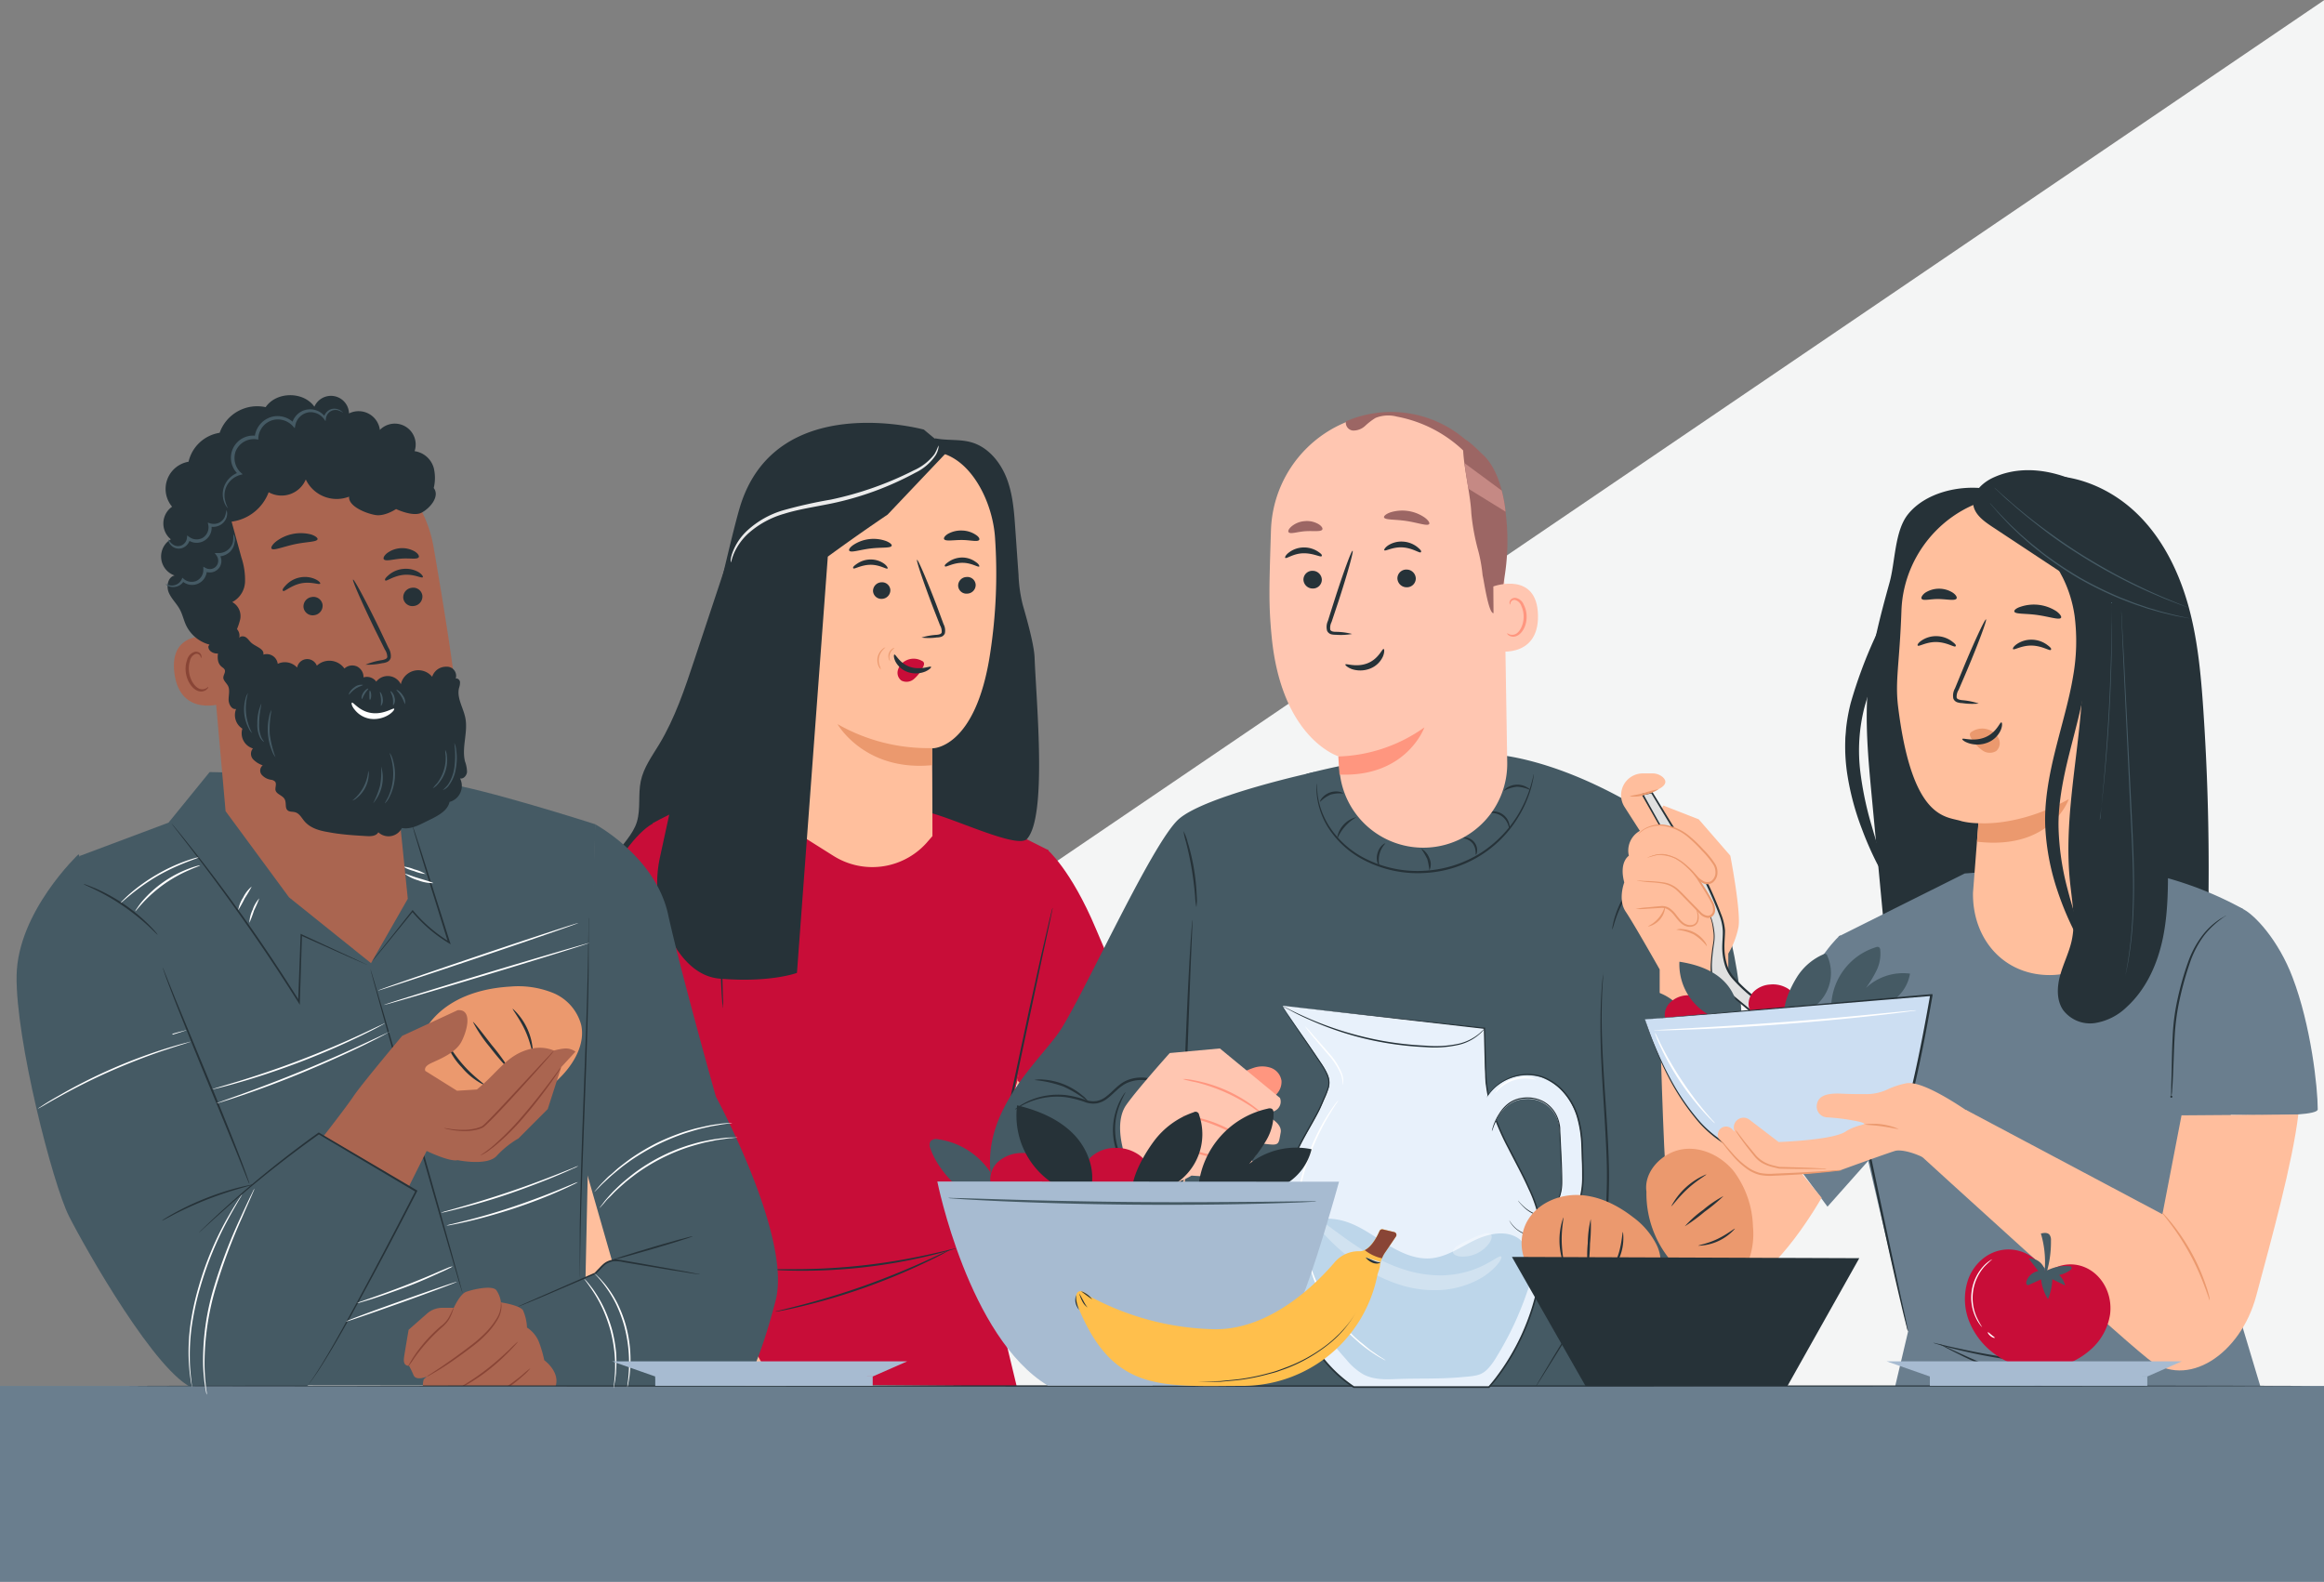 <svg id="Ebene_3" data-name="Ebene 3" xmlns="http://www.w3.org/2000/svg" viewBox="0 0 505.33 344"><rect x="0" y="0" width="505.33" height="344" fill="#808080" stroke="none"/><defs><style>.cls-2{fill:#fff}.cls-3{fill:#e0e0e0}.cls-4{fill:#ebebeb}.cls-5{fill:#ffbf9d}.cls-6{fill:#eb996e}.cls-7{fill:#263238}.cls-8{fill:#c80d38}.cls-10{fill:#455a64}.cls-11{fill:#ffc6b1}.cls-12{fill:#9c6664}.cls-14{fill:#ff967f}.cls-15{fill:#6a7e8e}.cls-16{fill:#ffbe9d}.cls-18{fill:#aa6550}.cls-19{fill:#894536}.cls-21{fill:#e8f1fb}.cls-23{opacity:.3}.cls-24{fill:#a7bbd1}.cls-25{fill:#ffbf4c}</style></defs><path fill="#f4f5f5" d="M505.42 0L-.88 344h506.3V0z"/><path class="cls-2" d="M130.64 257.77c.08-6.43-1.26-7.44-2-8.6a5.64 5.64 0 0 1-1.34-3.19c-.05-1.39-.48-7.45-.58-9.39s-.81-4.83-.6-5.82a1.62 1.62 0 0 0 0-.19 3.45 3.45 0 0 0-2.47-.52c-.19 0-.35.08-.51.12a2.51 2.51 0 0 1-1.29.1l-.57-.15a3 3 0 0 0-1.19-.18 2.44 2.44 0 0 0-.72.2q0 .25.12.63c.22 1-.49 3.88-.58 5.82s-.49 8-.53 9.4a5.67 5.67 0 0 1-1.34 3.19c-.74 1.16-2.08 2.18-2 8.61s.22 20.73.22 20.73v2.08a6.7 6.7 0 0 0 1.25 3.92 3.29 3.29 0 0 0 2.52.94h7.59a3.39 3.39 0 0 0 2.37-.79c1.59-1.55 1.4-4.14 1.41-6.15.1-.03.16-14.32.24-20.76z"/><path class="cls-3" d="M121.84 285.74h-2.71a3.49 3.49 0 0 1-2.72-1 7 7 0 0 1-1.31-4.08c0-.69-.06-1.42 0-2.09 0-.14-.12-14.36-.22-20.72-.1-5.77 1-7.26 1.74-8.36.09-.14.19-.27.27-.4l.28-.43a4.56 4.56 0 0 0 1-2.63c0-.76.15-2.9.28-5 .1-1.78.21-3.54.25-4.43s.19-1.84.34-2.81a12.16 12.16 0 0 0 .25-2.94c-.06-.26-.1-.48-.13-.65v-.19l.18-.08a2.59 2.59 0 0 1 .8-.23 3.26 3.26 0 0 1 1.3.19l.55.14a2.18 2.18 0 0 0 1.16-.09 4.11 4.11 0 0 1 .53-.13 3.76 3.76 0 0 1 2.66.56l.15.1-.07.34a11.43 11.43 0 0 0 .26 3 28 28 0 0 1 .34 2.8c0 .9.16 2.66.28 4.44.13 2.07.27 4.21.3 5a4.56 4.56 0 0 0 1 2.63c.09.13.19.28.28.43l.28.4c.78 1.09 1.84 2.58 1.77 8.35-.08 6.43-.14 20.63-.14 20.72v.63c0 1.89 0 4.25-1.48 5.72a3.6 3.6 0 0 1-2.56.86h-3.79zm-2.15-55.43c0 .12 0 .26.09.41a11.86 11.86 0 0 1-.25 3.14c-.14.95-.29 1.94-.33 2.75s-.15 2.66-.25 4.44c-.13 2.07-.26 4.21-.28 4.95a5.1 5.1 0 0 1-1.1 2.9c-.09.14-.19.28-.28.43l-.29.42c-.73 1-1.73 2.45-1.64 8.05.1 6.36.22 20.59.22 20.73v2.06a6.23 6.23 0 0 0 1.19 3.77 3 3 0 0 0 2.32.85h7.58a3.07 3.07 0 0 0 2.2-.71c1.35-1.32 1.34-3.46 1.33-5.34v-.64c0-1.14.09-17 .14-20.73.07-5.59-.94-7-1.67-8-.11-.14-.2-.28-.29-.42l-.28-.43A5 5 0 0 1 127 246c0-.75-.17-2.88-.3-5-.12-1.78-.23-3.55-.28-4.44s-.19-1.8-.34-2.76a11 11 0 0 1-.25-3.13 3.13 3.13 0 0 0-2.14-.39 3.23 3.23 0 0 0-.47.11 2.66 2.66 0 0 1-1.42.1c-.2 0-.39-.1-.58-.15a2.74 2.74 0 0 0-1.09-.17 2 2 0 0 0-.44.14z"/><path class="cls-3" d="M121.41 230.18a5.66 5.66 0 0 0 .56.13 1.9 1.9 0 0 0 1-.08 6.21 6.21 0 0 1 .66-.14 5.06 5.06 0 0 1 3 .46 1.14 1.14 0 0 0 0-.22 1.39 1.39 0 0 0-1.52-1.76h-4.54c-1.53 0-1.58 1.11-1.54 1.56a4.07 4.07 0 0 1 .76-.16 4.13 4.13 0 0 1 1.62.21z"/><path class="cls-4" d="M127.45 249.89c-.1-.14-.19-.28-.27-.41a6 6 0 0 1-1.29-3.45c0-.73-.16-2.84-.3-4.88-.11-1.74-.23-3.54-.27-4.46 0-.3 0-.64-.1-1h-4.92c0 .35-.07.69-.09 1 0 .92-.15 2.72-.26 4.46-.12 2-.25 4.15-.27 4.88a6.05 6.05 0 0 1-1.28 3.45c-.09.14-.18.27-.27.42s-.2.3-.32.46c-.64.92-1.53 2.17-1.44 7.41q.06 3.48.09 6.94c.05 4.08.12 8.16.11 12.24 0 1.65-.07 3.25.88 4.7s2.93 1.23 4.28 1.24a35.47 35.47 0 0 0 4.49-.16 3.76 3.76 0 0 0 2.11-.83c1-.91.76-3.31.77-4.51 0-3 0-6.09.05-9.13 0-3.5 0-7 .09-10.51.07-5.25-.82-6.49-1.47-7.41-.12-.14-.22-.34-.32-.45z"/><path class="cls-3" d="M115.11 258.64h5.41a6.63 6.63 0 0 1 6.63 6.63v1.19a6.63 6.63 0 0 1-6.63 6.63h-5.41v-14.45z"/><path class="cls-5" d="M281.77 198l-26.27 32.68c-4.06-1.84-30.33-37.34-30.33-37.34l-17.73 27.33s30.7 37.66 46 37.66c2.5 0 6.52.5 9.64-2.18 14.84-12.74 33.1-51.5 33.1-51.5z"/><path class="cls-5" d="M292 179.45l-2.05-.31a6.59 6.59 0 0 0-7.52 6c-.48 5.83-.72 13.07-.72 13.07l10.29 7.45h3.51c3.15.46 7.47-5.26 10.3-9.35s-.14-5.6-.14-5.6c.93-4.44-3-4.33-3-4.33.7-4-3.27-4.67-3.27-4.67"/><path class="cls-6" d="M302.37 186.32a21.71 21.71 0 0 1-1.76 2.62 12.06 12.06 0 0 1-1 1.28 6.05 6.05 0 0 1-1.52 1.12 4.41 4.41 0 0 1-2 .57 2.82 2.82 0 0 1-2.08-1 2.07 2.07 0 0 1-.45-1.14 2.8 2.8 0 0 1 .2-1.13 11.94 11.94 0 0 1 1-1.82 25.15 25.15 0 0 1 2-2.79 20.77 20.77 0 0 1 1.58-1.69 2.72 2.72 0 0 1 .66-.54c.06 0-.8.9-2 2.43a28.28 28.28 0 0 0-1.9 2.81 12.62 12.62 0 0 0-.92 1.75 1.79 1.79 0 0 0 .19 1.83 2.39 2.39 0 0 0 1.74.81 4 4 0 0 0 1.82-.5 6.16 6.16 0 0 0 1.44-1 13.24 13.24 0 0 0 1-1.2 20.85 20.85 0 0 1 2-2.41z"/><path class="cls-6" d="M305.63 190a3.55 3.55 0 0 1-.34.74 19.23 19.23 0 0 1-1.17 1.91 10.23 10.23 0 0 1-2.28 2.45 4.7 4.7 0 0 1-1.84.9 2 2 0 0 1-2.36-2.86 9.75 9.75 0 0 1 .89-1.77 31.34 31.34 0 0 1 1.84-2.76c.56-.76 1-1.35 1.39-1.74s.57-.6.59-.58-.67 1-1.72 2.5c-.52.78-1.12 1.72-1.73 2.79a10 10 0 0 0-.84 1.7 1.82 1.82 0 0 0 .17 1.77 1.79 1.79 0 0 0 1.69.5 4 4 0 0 0 1.65-.79 10.41 10.41 0 0 0 2.27-2.29c1.16-1.47 1.72-2.47 1.79-2.47z"/><path class="cls-6" d="M307 193.73a5.57 5.57 0 0 1-.88 2 10.69 10.69 0 0 1-1.46 1.91 6.12 6.12 0 0 1-1.1 1 1.8 1.8 0 0 1-1.65.2 1.52 1.52 0 0 1-.82-1.46 3.82 3.82 0 0 1 .38-1.43 9.72 9.72 0 0 1 1.28-2 21.58 21.58 0 0 1 1.4-1.69 7.15 7.15 0 0 1-1.13 1.88 10.54 10.54 0 0 0-1.16 2 3.55 3.55 0 0 0-.32 1.27 1.09 1.09 0 0 0 .56 1 1.34 1.34 0 0 0 1.22-.16 5.72 5.72 0 0 0 1-.87 11.85 11.85 0 0 0 1.5-1.79c.76-1.12 1.08-1.89 1.18-1.86zM289.68 194.55a8.86 8.86 0 0 0 2.14-2.22 6.44 6.44 0 0 0 1-3.25 6.64 6.64 0 0 0-1.22-4.08l-.33-.47.56.13a11.28 11.28 0 0 0 4.69.4c1.91-.31 3.5-2.1 3.17-3.76l.15.17c-2.86-.81-5.37-1.32-7.13-1.7l-2.06-.43a2.79 2.79 0 0 1-.73-.2 3.5 3.5 0 0 1 .75.06c.49.06 1.2.16 2.09.31 1.78.31 4.3.76 7.2 1.54h.12v.13a3.24 3.24 0 0 1-.83 2.76 4.49 4.49 0 0 1-2.67 1.53 11.49 11.49 0 0 1-4.88-.42l.23-.34a6.93 6.93 0 0 1 1.24 4.35 6.58 6.58 0 0 1-1.15 3.38 6.31 6.31 0 0 1-1.64 1.67 2.27 2.27 0 0 1-.7.44z"/><path class="cls-5" d="M289.71 179.14a101.92 101.92 0 0 1 10 2.12c.35 1.74-1.15 3.42-2.86 3.91a10.37 10.37 0 0 1-5.26-.3 6.66 6.66 0 0 1-2.1 9.67"/><path class="cls-7" d="M160.81 113.9q-4.91 14.76-9.8 29.52c-2.1 6.34-4.23 12.73-7.68 18.45-1.55 2.56-3.39 5.06-4 8s0 6-.83 8.81-3.25 5-4.88 7.57-2.43 6.22-.31 8.37c0 0 21.68 3.82 22.25 4.2s5.25-84.92 5.25-84.92z"/><path class="cls-8" d="M132.22 300.8l14.12-47.1-4.4-74.7c9-4.9 19.67-8.77 34.89-9.38l24.35 1.83L228 184.9l-5.62 45.1-9.12 39 7.81 32.47z"/><path class="cls-8" d="M155 231.32s-29-7.28-29-9.56c0-4.65 1.44-17.85 5.37-28.12 3-7.77 8.12-13.49 10.87-14.67 6.41-2.72 12.76 52.35 12.76 52.35zM227.65 184.69S232.84 189 238.3 202c6.47 15.36 8.35 18.52 8.35 18.52l-17 23-8.4-8.54z"/><path class="cls-7" d="M213.26 269s0-.06.06-.18l.15-.53.52-2.07c.44-1.8 1.06-4.41 1.8-7.64 1.48-6.46 3.42-15.41 5.51-25.3s4-18.82 5.37-25.33l1.65-7.67c.18-.88.33-1.58.43-2.09.05-.22.08-.4.11-.55s0-.19 0-.19 0 .06-.06.18l-.15.54c-.12.51-.3 1.2-.51 2.07-.44 1.8-1 4.41-1.78 7.64-1.47 6.47-3.4 15.42-5.49 25.31s-4 18.81-5.4 25.32c-.69 3.21-1.26 5.82-1.66 7.67-.19.88-.34 1.58-.44 2.09l-.11.54c0 .11-.01.19 0 .19z"/><path d="M149.33 175.43a17.7 17.7 0 0 1 22.56 3.83l.37-2.76c.23 3 2.63 6.36 2.3 8.3a4.49 4.49 0 0 1-3.9 3.84c-2.8.11-5.34-3-7.94-2-.86.35-1.49 1.11-2.33 1.5-1.89.87-4-.34-5.73-1.55q-2.92-2.07-5.74-4.29c-1-.82-2.16-1.81-2.28-3.14-.13-1.59 1.29-2.9 2.69-3.73z" opacity=".3"/><path class="cls-7" d="M145.5 180.47a19.67 19.67 0 0 1 4.56 4.07 21 21 0 0 1 3.13 5.84 69.07 69.07 0 0 1 2.21 7.87 47.94 47.94 0 0 1 1.08 8.1c.16 2.51.21 4.78.29 6.69s.16 3.45.25 4.52c0 .53.1.94.13 1.22a1.93 1.93 0 0 0 .07.43 1.3 1.3 0 0 0 0-.43v-1.23c-.05-1.07-.09-2.61-.13-4.52s-.05-4.18-.19-6.7a46.68 46.68 0 0 0-1.05-8.17 66.92 66.92 0 0 0-2.26-7.92 20.72 20.72 0 0 0-3.27-5.88 15.39 15.39 0 0 0-3.34-3.07c-.44-.3-.82-.49-1.06-.63a1.62 1.62 0 0 0-.42-.19zM168.56 285.21a1.6 1.6 0 0 0 .41 0l1.15-.21c1-.19 2.46-.5 4.24-.93a136.87 136.87 0 0 0 26.91-9.53c1.65-.78 3-1.45 3.88-1.94l1-.56a1.37 1.37 0 0 0 .35-.22s-.14 0-.39.14l-1.07.5c-.92.44-2.26 1.06-3.92 1.81-3.33 1.51-8 3.48-13.23 5.34s-10.1 3.25-13.64 4.17c-1.76.46-3.2.82-4.19 1.06l-1.14.29a1.49 1.49 0 0 0-.36.08z"/><path class="cls-7" d="M166.65 276a1.16 1.16 0 0 0 .42.06l1.21.1c1.05.07 2.58.14 4.46.17A117.94 117.94 0 0 0 202 273.1c1.83-.44 3.31-.83 4.32-1.13l1.16-.35a2 2 0 0 0 .39-.15s-.14 0-.42.07l-1.18.27c-1 .26-2.5.6-4.34 1a135.67 135.67 0 0 1-29.19 3.19h-5.67a2 2 0 0 0-.42 0zM203.42 95.33c2.54.51 5.23.14 7.73.84 3.62 1 6.3 4.21 7.69 7.71s1.66 7.31 1.92 11.06c.24 3.37.47 6.73.71 10.09a31.63 31.63 0 0 0 .9 6.43c.66 2.32 2.47 8.5 2.59 11.53.38 9.83 2.76 34.46-1.63 39.43-2.31 2.63-20.17-6.66-23.6-6-1.52-1.32-4.15-8.6-5.66-9.92-.26-.23 11-8.83 10.86-9.14a2.32 2.32 0 0 1 .15-1.63 80.48 80.48 0 0 0-3.39-59.88"/><path class="cls-5" d="M216.36 116.94c-.58-8.82-6.45-19.64-15.24-18.69l-27.45 7a5.18 5.18 0 0 0-4.62 5.26l3.09 69.89 9.1 5.73a15.84 15.84 0 0 0 20.64-3.31l.87-1c0-10.15-.08-19.16-.08-19.1s9.48.25 12.63-20.64a113.91 113.91 0 0 0 1.06-25.14z"/><path class="cls-7" d="M212.15 127.18a1.88 1.88 0 0 1-1.81 1.91 1.8 1.8 0 0 1-2-1.7 1.88 1.88 0 0 1 1.81-1.91 1.8 1.8 0 0 1 2 1.7zM212.93 123.19c-.24.24-1.67-.81-3.7-.8s-3.52 1-3.74.78.13-.55.78-1a5.22 5.22 0 0 1 3-.93 5 5 0 0 1 2.94 1c.62.39.79.84.72.95zM193.6 128.32a1.89 1.89 0 0 1-1.82 1.91 1.81 1.81 0 0 1-1.95-1.69 1.89 1.89 0 0 1 1.82-1.91 1.8 1.8 0 0 1 1.95 1.69zM193 123.62c-.24.24-1.67-.81-3.7-.8s-3.52 1-3.74.78.13-.56.78-1a5.22 5.22 0 0 1 3-.93 5 5 0 0 1 2.94.94c.59.45.8.9.72 1.01zM200.37 138.65a14.07 14.07 0 0 1 3.3-.6c.52-.05 1-.16 1.09-.51a2.61 2.61 0 0 0-.35-1.54l-1.54-3.94c-2.14-5.62-3.69-10.24-3.47-10.32s2.15 4.4 4.29 10l1.48 4a3 3 0 0 1 .28 2 1.29 1.29 0 0 1-.86.76 3.3 3.3 0 0 1-.88.12 12.63 12.63 0 0 1-3.34.03z"/><path class="cls-6" d="M202.67 162.68a39.7 39.7 0 0 1-20.56-5.21s5.84 10.34 20.56 8.93z"/><path class="cls-8" d="M200.5 143.74a3.65 3.65 0 0 0-3.54-.08 3.31 3.31 0 0 0-1.7 2A2.11 2.11 0 0 0 196 148a2.46 2.46 0 0 0 2.73-.34 7.64 7.64 0 0 0 1.85-2.39 2.19 2.19 0 0 0 .33-.77.68.68 0 0 0-.28-.7"/><path class="cls-7" d="M194.47 142.35c.3-.14 1.1 1.91 3.43 2.68s4.42-.3 4.55 0c.08.12-.33.59-1.24 1a5.48 5.48 0 0 1-3.76.14 4.8 4.8 0 0 1-2.74-2.3c-.42-.87-.39-1.48-.24-1.52zM193.88 118.69c-.2.55-2.23.3-4.61.59s-4.31 1-4.62.45c-.14-.24.19-.76 1-1.29a8 8 0 0 1 7-.79c.87.35 1.35.78 1.23 1.04zM212.9 117.43c-.39.46-1.94 0-3.8 0s-3.44.32-3.8-.16c-.16-.24.09-.7.77-1.14a5.79 5.79 0 0 1 3.09-.76 5.62 5.62 0 0 1 3 .92c.7.44.92.92.74 1.14z"/><path class="cls-6" d="M193.53 143.78s-.16-.14-.26-.45a2.1 2.1 0 0 1 0-1.23 2 2 0 0 1 .74-1c.26-.18.46-.22.47-.19s-.15.13-.36.33a2.42 2.42 0 0 0-.61.93 2.51 2.51 0 0 0-.11 1.11c.09.3.16.48.13.5zM191.56 145.58s-.26-.2-.48-.66a3.27 3.27 0 0 1-.24-2 3.23 3.23 0 0 1 1-1.72 1.66 1.66 0 0 1 .7-.43s-.24.2-.57.56a3.44 3.44 0 0 0-.85 1.64 3.49 3.49 0 0 0 .16 1.85 7.76 7.76 0 0 1 .28.76z"/><path class="cls-7" d="M200.88 93.42s-32.5-8.91-40.09 17.18c-3.09 10.63-13.36 57.72-17.26 75.7a26.39 26.39 0 0 0 3.08 19.25c2.25 3.7 5.45 6.89 9.87 7.27 11.06.93 16.81-1.25 16.81-1.25l6.71-90.52s5.68-4.2 13-9.14l13.28-14z"/><path class="cls-4" d="M158.88 122.28v-.56a7.09 7.09 0 0 1 .4-1.56 12.34 12.34 0 0 1 3.31-4.88 19.76 19.76 0 0 1 7.64-4.29 100.5 100.5 0 0 1 10.41-2.34 73 73 0 0 0 18.07-6.37 11.45 11.45 0 0 0 4.47-3.5 10.32 10.32 0 0 0 .87-1.91 1.59 1.59 0 0 1 0 .56 4.79 4.79 0 0 1-.57 1.52 11 11 0 0 1-4.46 3.86 67 67 0 0 1-18.18 6.67c-3.71.76-7.26 1.28-10.34 2.25a19.91 19.91 0 0 0-7.48 4 13 13 0 0 0-3.41 4.56c-.53 1.25-.61 2.01-.73 1.99z"/><path class="cls-5" d="M151.37 267.31c-1.37-6.55-1.79-43.89-1.79-43.89l-22.8-.77-.18 57 17.5 21.63h24.27s-15.63-27.42-17-33.97z"/><path class="cls-10" d="M285.85 167.88s-23.59 5.1-29.49 10.2-21.46 39.92-26.28 46.66-18.24 18.5-14 33.78 15.29 20.39 26.82 19.31a17 17 0 0 0 7.63-6.7c2.83-4.83 6.85-14.48 6.85-14.48z"/><path class="cls-7" d="M259 252.14a2 2 0 0 1 0-.54v-1.54a25.81 25.81 0 0 0-.58-5.62 15.52 15.52 0 0 0-1.3-3.64 10.61 10.61 0 0 0-2.68-3.48 10.37 10.37 0 0 0-4.29-2.2 7.71 7.71 0 0 0-5.07.38c-1.63.72-2.75 2.18-4.14 3.26a5.41 5.41 0 0 1-2.36 1.17 5.27 5.27 0 0 1-2.51-.21 21.89 21.89 0 0 0-4.32-1.12 15.61 15.61 0 0 0-3.87 0 16 16 0 0 0-5.36 1.65c-1.18.62-1.77 1.08-1.8 1s.13-.14.41-.35a10.91 10.91 0 0 1 1.3-.85 15.07 15.07 0 0 1 5.4-1.84 15.79 15.79 0 0 1 4-.06 21.66 21.66 0 0 1 4.39 1.09 4.87 4.87 0 0 0 2.3.18 4.92 4.92 0 0 0 2.15-1.08c1.33-1 2.46-2.54 4.23-3.34a8.24 8.24 0 0 1 5.39-.4 10.75 10.75 0 0 1 4.47 2.33 10.89 10.89 0 0 1 2.75 3.63 15.64 15.64 0 0 1 1.28 3.76 23.72 23.72 0 0 1 .43 5.69c0 .67-.07 1.19-.11 1.55a1.74 1.74 0 0 1-.11.58z"/><path class="cls-7" d="M253 259.37a3.41 3.41 0 0 1-1.07-.22 12.07 12.07 0 0 1-2.73-1.15 14 14 0 0 1-6.36-17 13 13 0 0 1 1.28-2.68 4.2 4.2 0 0 1 .66-.86 24.24 24.24 0 0 0-1.61 3.65 14.18 14.18 0 0 0 6.2 16.59 23.11 23.11 0 0 0 3.63 1.67z"/><path class="cls-10" d="M366.13 182.22s-11.52 17.78-16.25 36.64-1.47 59.14-1.47 59.14L334 301.49h34.1s1-.76 7.13-9.2c9.32-12.81 4-59.27 3.37-72.86s-7.15-36.03-12.47-37.21z"/><path class="cls-10" d="M259.08 231.91s-2.57 47.75-3.29 49.09a80.51 80.51 0 0 0-5.21 20.49l100.15-.05 5.45-91.07 9.95-28.15s-17-13.36-36.06-17.38-45.92 3.43-45.92 3.43L261 187.94l-1.95 42.51"/><path class="cls-7" d="M348.58 211.39a.87.87 0 0 1 0 .24v.72c0 .62-.12 1.55-.16 2.74-.12 2.38-.21 5.83-.09 10.09s.43 9.32.82 14.95c.18 2.81.38 5.77.52 8.84s.26 6.25.16 9.51c-.18 7-.67 13.62-1.17 19.51v.01l-10.57 17-3 4.8-.82 1.26a2.37 2.37 0 0 1-.3.42 3.22 3.22 0 0 1 .24-.46l.76-1.29c.69-1.17 1.68-2.81 2.91-4.87l10.36-17v.1c.47-5.88.95-12.5 1.13-19.48.1-3.25 0-6.42-.15-9.48s-.32-6-.5-8.83c-.36-5.63-.64-10.71-.7-15s.06-7.72.24-10.1c.07-1.2.19-2.12.25-2.74l.09-.71a.92.92 0 0 1-.02-.23zM365.35 184.94c0 .09-1.22.53-3.07 1.58a25.53 25.53 0 0 0-3.08 2.09 27.45 27.45 0 0 0-3.27 3.16 26.06 26.06 0 0 0-2.64 3.71 25 25 0 0 0-1.61 3.36c-.76 2-1 3.28-1.11 3.26a3.52 3.52 0 0 1 .12-.92 16.27 16.27 0 0 1 .67-2.46 20.71 20.71 0 0 1 1.54-3.46 22.67 22.67 0 0 1 6-7 20.9 20.9 0 0 1 3.2-2 16.36 16.36 0 0 1 2.33-1 3.62 3.62 0 0 1 .92-.32zM236.68 239.66a24.86 24.86 0 0 0-5.48-3.39 25.34 25.34 0 0 0-6.3-1.4 5.39 5.39 0 0 1 1.93-.1 14.72 14.72 0 0 1 8.54 3.47 5 5 0 0 1 1.31 1.42zM259.28 200v.83l-.09 2.36c-.09 2.09-.21 5-.36 8.67l-1.05 28.63c-.41 11.16-.8 21.31-1.19 28.64-.19 3.66-.37 6.62-.52 8.67-.07 1-.13 1.77-.18 2.35a4.87 4.87 0 0 1-.1.82v-.82c0-.54.06-1.37.09-2.36.09-2.1.21-5.05.36-8.68l1.05-28.64c.41-11.17.8-21.3 1.19-28.62.19-3.67.37-6.63.52-8.68.07-1 .13-1.77.18-2.35a4.87 4.87 0 0 1 .1-.82zM329.89 269.24a3.91 3.91 0 0 1-.56.31l-1.65.82c-.72.36-1.61.79-2.65 1.23s-2.23 1-3.57 1.51-2.79 1.11-4.39 1.65-3.31 1.11-5.12 1.68c-3.64 1.07-7.69 2.09-12 2.9s-8.46 1.28-12.24 1.58c-1.89.12-3.69.25-5.38.27s-3.26.05-4.69 0-2.73-.08-3.87-.13-2.12-.12-2.92-.2l-1.83-.18a2.76 2.76 0 0 1-.64-.09 2.91 2.91 0 0 1 .65 0l1.84.09c.8.05 1.77.1 2.91.12s2.43.08 3.86.05 3 0 4.68-.09 3.47-.18 5.36-.31c3.76-.32 7.89-.83 12.18-1.61s8.33-1.81 12-2.85c1.81-.56 3.53-1.06 5.11-1.63s3.07-1.08 4.4-1.59 2.53-1 3.59-1.44 1.95-.82 2.68-1.15l1.69-.74a2.72 2.72 0 0 1 .56-.2zM290.69 182.63a5.58 5.58 0 0 1 4.29-4.94 9.78 9.78 0 0 0-4.29 4.94zM299.94 188.3c-.05 0-.27-.22-.43-.72a3.69 3.69 0 0 1 0-2 3.79 3.79 0 0 1 1-1.75c.39-.35.7-.46.73-.41a5.27 5.27 0 0 0-1.28 4.91zM310.8 189.28a15.25 15.25 0 0 0-.45-2.46 16.17 16.17 0 0 0-1.27-2.16c.05-.12 1.2.54 1.73 2a3 3 0 0 1-.01 2.62zM320.9 185.86c-.07 0 0-.32-.06-.77a3.27 3.27 0 0 0-.57-1.61 3.21 3.21 0 0 0-1.35-1c-.42-.18-.71-.23-.71-.31s.31-.13.81 0a2.81 2.81 0 0 1 2.16 3c-.05.43-.18.71-.28.69zM328.2 180.13c-.08 0-.12-.37-.33-.91a3.73 3.73 0 0 0-3.41-2.42c-.58 0-.94.06-1 0s.32-.26.95-.33a3.53 3.53 0 0 1 3.75 2.67c.18.6.1.99.04.99z"/><path class="cls-7" d="M333.52 168.33a3.25 3.25 0 0 1-.08.69c-.06.45-.21 1.11-.42 2a25.47 25.47 0 0 1-2.93 6.74 25.2 25.2 0 0 1-20.15 12.07 25.28 25.28 0 0 1-13-2.61 20.34 20.34 0 0 1-8.12-7.21 16.83 16.83 0 0 1-2.47-6.91 13.91 13.91 0 0 1-.08-2 3.87 3.87 0 0 1 .06-.69c.06 0 0 1 .21 2.67a17 17 0 0 0 2.58 6.75 20.06 20.06 0 0 0 8 7 25.12 25.12 0 0 0 12.8 2.52 25.56 25.56 0 0 0 12.4-4.1 26 26 0 0 0 7.49-7.66 26.67 26.67 0 0 0 3-6.62c.51-1.7.66-2.65.71-2.64zM260.14 197.28a15.73 15.73 0 0 1-.28-2.45c-.13-1.52-.36-3.6-.74-5.89s-.86-4.32-1.23-5.8a15.2 15.2 0 0 1-.55-2.4 9.91 9.91 0 0 1 .88 2.31 44.92 44.92 0 0 1 1.38 5.81 45.71 45.71 0 0 1 .61 5.94 10.59 10.59 0 0 1-.07 2.48zM365.53 284.16a19.79 19.79 0 0 1-2.4-1.62 32.4 32.4 0 0 0-5.95-3.48 14.32 14.32 0 0 0-6.69-1.15 24.38 24.38 0 0 0-2.81.54 2.09 2.09 0 0 1 .7-.36 8.94 8.94 0 0 1 2.07-.53 13.58 13.58 0 0 1 6.92 1.05 27.11 27.11 0 0 1 6 3.66 15.1 15.1 0 0 1 2.16 1.89z"/><path class="cls-7" d="M292.07 172.57a7.22 7.22 0 0 0-2.75.23 7.47 7.47 0 0 0-2.27 1.57c-.05 0 0-.36.37-.8a4 4 0 0 1 3.85-1.39c.54.13.82.33.8.39zM332.72 171.81a7.48 7.48 0 0 0-2.87-.73 7.36 7.36 0 0 0-2.85.92s.16-.35.65-.69a4.19 4.19 0 0 1 2.17-.67 4.06 4.06 0 0 1 2.21.57c.52.26.73.56.69.6z"/><path class="cls-11" d="M302.72 89.8l-1.36.07a26.3 26.3 0 0 0-25 25.43c-.41 12.74-.51 16.38.15 23.16 2.17 22.37 14.64 26.06 14.64 26.06l.07 2.17a18.26 18.26 0 0 0 19.34 17.62 18.26 18.26 0 0 0 17.17-18.52l-.78-48.72c.54-14.7-9.53-27.07-24.23-27.27z"/><path class="cls-7" d="M283.42 126.05a2 2 0 0 0 2 1.93 1.93 1.93 0 0 0 2-1.91 2 2 0 0 0-2-1.94 1.93 1.93 0 0 0-2 1.92zM279.47 121.32c.26.25 1.73-.95 3.9-1s3.8.91 4 .63-.16-.59-.88-1.06a5.53 5.53 0 0 0-3.24-.83 5.37 5.37 0 0 0-3.09 1.17c-.62.49-.82.98-.69 1.09zM303.85 125.78a2 2 0 0 0 2 1.93 1.93 1.93 0 0 0 2-1.91 2 2 0 0 0-2-1.94 1.93 1.93 0 0 0-2 1.92zM301 119.66c.24.28 1.83-.76 4-.62s3.68 1.31 3.93 1.06-.1-.6-.76-1.15a5.53 5.53 0 0 0-3.13-1.17 5.34 5.34 0 0 0-3.2.82c-.68.47-.93.93-.84 1.06zM294 137.87a14.3 14.3 0 0 0-3.55-.47c-.56 0-1.09-.11-1.2-.48a2.8 2.8 0 0 1 .29-1.66l1.43-4.29c2-6.11 3.39-11.12 3.14-11.2s-2.05 4.81-4 10.92c-.48 1.5-.93 2.94-1.36 4.31a3.17 3.17 0 0 0-.18 2.19 1.41 1.41 0 0 0 .94.76 4.25 4.25 0 0 0 .95.09 14.39 14.39 0 0 0 3.54-.17zM300.87 141.13c-.33-.13-1.05 2.11-3.48 3.09s-4.73 0-4.85.28c-.08.13.39.61 1.39 1a5.85 5.85 0 0 0 4-.11 5.08 5.08 0 0 0 2.78-2.64c.39-.95.29-1.58.16-1.62z"/><path class="cls-12" d="M300.94 112.51c.19.6 2.37.4 4.9.79s4.57 1.17 4.92.65c.16-.25-.18-.82-1-1.42a8.6 8.6 0 0 0-7.48-1.09c-.93.34-1.42.79-1.34 1.07zM280.2 115.74c.41.48 1.88-.11 3.67-.22s3.33.17 3.65-.36c.15-.26-.12-.74-.8-1.17a5 5 0 0 0-3-.66 5 5 0 0 0-2.87 1.13c-.64.54-.85 1.05-.65 1.28zM318.07 95.5c.68-.38 3.66 2.73 4.24 3.25 3.36 3 4.72 8.68 5.13 13.19a49 49 0 0 1-.2 12.92c-.09.55-.43 2.88-.43 2.88-.6.53-1.25 5.56-2.05 5.61-1.14.08-2.17-7.61-2.38-8.2a33.71 33.71 0 0 0-.9-5.19 47.78 47.78 0 0 1-1.56-8.35c-.16-3.92-1.6-9.74-1.77-13.66-.03-.74-.72-2.09-.08-2.45z"/><path class="cls-12" d="M321.17 101.3a28.63 28.63 0 0 0-17.42-10.7 7.37 7.37 0 0 0-4.67.29 14 14 0 0 0-2.26 1.74 3.76 3.76 0 0 1-2.61 1 1.71 1.71 0 0 1-1.55-2 24.72 24.72 0 0 1 30.7 9.43"/><path d="M318.41 100.69l8.13 6a31.2 31.2 0 0 1 .83 4.58l-8.1-5z" fill="#c58984"/><path class="cls-11" d="M324.71 127.53c.24-.11 9.55-3.33 9.71 6.32s-9.56 7.83-9.59 7.55-.12-13.87-.12-13.87z"/><path class="cls-14" d="M327.72 137.69s.17.12.46.24a1.73 1.73 0 0 0 1.26 0c1-.39 1.84-2 1.86-3.77a5.6 5.6 0 0 0-.51-2.4 2 2 0 0 0-1.29-1.27.85.85 0 0 0-1 .48c-.13.27-.06.46-.12.48s-.21-.16-.13-.56a1 1 0 0 1 .37-.61 1.26 1.26 0 0 1 .92-.26 2.34 2.34 0 0 1 1.78 1.47 5.67 5.67 0 0 1 .63 2.68c0 1.94-1 3.78-2.38 4.21a1.79 1.79 0 0 1-1.54-.23c-.29-.23-.34-.44-.31-.46zM291 164.51a34 34 0 0 0 18.72-6.33s-3.86 10.86-18.46 10.26zM269.1 233.84a16.92 16.92 0 0 1 3.48-1.62 5.8 5.8 0 0 1 3.77 0 3.54 3.54 0 0 1 2.3 2.83 3.87 3.87 0 0 1-.88 2.66 11.43 11.43 0 0 1-2.09 2 .91.91 0 0 1-.74.3 1 1 0 0 1-.45-.35c-1.71-2-3.43-4-5.15-6l.26.13"/><path class="cls-11" d="M244.1 249.55c-.13-.68-1.54-5.9.77-9.23s9.48-11.32 9.48-11.32l10.9-1 13.07 10.76a2.2 2.2 0 0 1-1.15 2.82l-1.93 1s3.64 1.54 3.23 3.71-.28 2.75-2.2 2.59a28 28 0 0 1-3.59-.53s1.67 2.49-.51 3.74c0 0 1.28 2.79-.77 3.56s-12.32 0-12.32 0-4.73 2.95-7 1.54-7.47-4.96-7.98-7.64z"/><path class="cls-14" d="M272.29 252.19a9.52 9.52 0 0 1-2.49.15A32.74 32.74 0 0 1 258 250a9.77 9.77 0 0 1-2.24-1.11 17.07 17.07 0 0 1 2.36.79 44.08 44.08 0 0 0 11.69 2.32 16.79 16.79 0 0 1 2.48.19zM272.6 248.59a13.34 13.34 0 0 1-2.24-1c-1.36-.68-3.22-1.64-5.35-2.55a34 34 0 0 0-5.59-1.85c-1.47-.34-2.41-.44-2.4-.52a8.11 8.11 0 0 1 2.47.18 26.58 26.58 0 0 1 5.72 1.74 51.45 51.45 0 0 1 5.32 2.7 11.44 11.44 0 0 1 2.07 1.3zM257.19 234.67a2.68 2.68 0 0 1 .77 0 20.07 20.07 0 0 1 2.04.33 31.06 31.06 0 0 1 6.6 2.09 31.4 31.4 0 0 1 6 3.5c.71.54 1.26 1 1.62 1.33s.56.54.53.56a28.46 28.46 0 0 1-2.35-1.61 38.21 38.21 0 0 0-12.4-5.53 26.35 26.35 0 0 1-2.81-.67z"/><path class="cls-7" d="M442.24 103.7c7.78-1.15 15.83 2 21.65 7.27s9.57 12.56 11.76 20.11 2.91 15.45 3.44 23.3q1.32 19.53 1.14 39.13a10.94 10.94 0 0 1-.79 4.8 7.33 7.33 0 0 1-5.73 3.58 21.66 21.66 0 0 1-7-.63M431.91 106.28c-5.94-.87-13.33.89-17.06 5.59-2.9 3.64-2.74 10.37-4 14.86-2 7.21-3.92 14.46-4.63 21.89-.77 8.17 0 16.4.77 24.57l2.55 27.1c.38 4 .77 8.12 2.41 11.81s4.75 7 8.72 7.7a11.84 11.84 0 0 0 10.08-3.48 22.48 22.48 0 0 0 5.38-9.56"/><path class="cls-7" d="M409.87 190.3c.2-.09 0-1.15-.56-3s-1.42-4.51-2.36-7.81a72.2 72.2 0 0 1-2.44-11.65 38 38 0 0 1 .94-14.2 127.26 127.26 0 0 1 4.87-13.85 68.17 68.17 0 0 0 3.62-11.8 29 29 0 0 0 .51-8.37c-.22-2-.61-3-.81-3-.49.06 0 4.35-1.85 10.87a90.14 90.14 0 0 1-4.13 11.23 100.65 100.65 0 0 0-5.24 14.15c-.34 1.32-.6 2.65-.81 4-.09.66-.19 1.32-.23 2s-.14 1.31-.14 2a39.75 39.75 0 0 0 .42 7.42 57.79 57.79 0 0 0 3.2 12 71.79 71.79 0 0 0 3.32 7.57c.89 1.61 1.49 2.52 1.69 2.44z"/><g id="freepik--Character--inject-2"><path class="cls-15" d="M497.65 322l-14.43-48.08 4.5-76.26a77.94 77.94 0 0 0-35.65-9.59l-24.86 1.88-27.43 13.7 5.8 46.1 9.32 39.79-5.75 24.32c23.43 16.82 54.62 18.68 88.5 8.14z"/><path class="cls-15" d="M475.91 242.11s28.06 1.45 28.06-.87c0-4.75-1.47-18.24-5.49-28.73-3-7.94-8.28-13.8-11.1-15-6.5-2.78-11.47 44.6-11.47 44.6zM400.14 203.36s-5.3 4.41-10.88 17.63c-6.63 15.7-8.53 18.93-8.53 18.93l16.64 22.49 9-10.13z"/><path class="cls-7" d="M414.85 289.48a.47.47 0 0 0-.07-.19 3.85 3.85 0 0 1-.15-.54c-.13-.52-.3-1.23-.53-2.12-.45-1.84-1.08-4.51-1.84-7.8-1.51-6.64-3.49-15.75-5.63-25.85l-5.48-25.89c-.71-3.27-1.29-5.94-1.66-7.83-.18-.9-.33-1.61-.44-2.14 0-.22-.07-.4-.11-.55v-.19a.4.4 0 0 1 .07.18c0 .15.09.32.15.55l.52 2.11c.45 1.84 1.07 4.51 1.82 7.82 1.5 6.63 3.48 15.75 5.61 25.85s4.09 19.21 5.51 25.87c.71 3.32 1.29 5.95 1.71 7.84.19.9.34 1.61.44 2.13l.11.56a.63.63 0 0 1-.03.19zM484.08 199.09a19.57 19.57 0 0 0-4.66 4.14 21.32 21.32 0 0 0-3.2 6 70.17 70.17 0 0 0-2.26 8.05 50.35 50.35 0 0 0-1.11 8.29c-.15 2.57-.2 4.89-.29 6.84s-.15 3.52-.25 4.61c0 .54-.1 1-.13 1.26a.22.22 0 1 1-.08 0 12 12 0 0 1 0-1.26c0-1.09.08-2.66.12-4.61s.06-4.28.2-6.86a46.79 46.79 0 0 1 1.08-8.34 66.13 66.13 0 0 1 2.31-8.09 21.26 21.26 0 0 1 3.31-6 16 16 0 0 1 3.42-3.14c.45-.3.82-.49 1.08-.64a1.28 1.28 0 0 1 .46-.25zM460.52 306.06a1.84 1.84 0 0 1-.41-.05l-1.19-.21c-1-.19-2.49-.52-4.33-1a137.69 137.69 0 0 1-14-4.14 143 143 0 0 1-13.5-5.58c-1.66-.83-3-1.49-3.95-2l-1.06-.58a1.65 1.65 0 0 1-.36-.22 1 1 0 0 1 .4.15l1.09.49c.94.46 2.32 1.1 4 1.86 3.4 1.54 8.15 3.55 13.52 5.45s10.32 3.32 13.93 4.27c1.81.47 3.27.83 4.28 1.08l1.17.3a1.33 1.33 0 0 1 .41.18z"/><path class="cls-7" d="M462.47 296.61a1.59 1.59 0 0 1-.43.06l-1.24.1c-1.07.08-2.63.14-4.56.18a120.92 120.92 0 0 1-29.84-3.26c-1.87-.45-3.38-.83-4.41-1.15l-1.19-.37a1.56 1.56 0 0 1-.41-.15 1.62 1.62 0 0 1 .44.07l1.21.28c1 .26 2.55.61 4.43 1a139.41 139.41 0 0 0 29.79 3.25h5.79a1.48 1.48 0 0 1 .42-.01z"/><path class="cls-16" d="M359.38 168.19h-2.16a4.72 4.72 0 0 0-4.28 2.72 4.73 4.73 0 0 0 .31 4.59l3.32 5.18a4.92 4.92 0 0 0-2.39 5.42s-2.19 1.33-1 5.8c0 0-1.45 3.75.31 6.35s7.39 12.57 7.39 12.57v11l14.92-1.73v-12.71a18.35 18.35 0 0 0 2.2-5.72c.63-3.22-1.76-15.58-1.76-15.58l-6.87-7.91-7.69-3a4 4 0 0 0-.49 2.77 3.54 3.54 0 0 0 .18.55l-1.15-.52-2.57-4.67v-.63s6.33-1.41 3.91-3.66a3.37 3.37 0 0 0-2.18-.82z"/><path class="cls-6" d="M368.8 197.64a1.65 1.65 0 0 1 .37.63 3.5 3.5 0 0 1 .1 2 1.68 1.68 0 0 1-.93 1.1 2.43 2.43 0 0 1-1.66.07c-1.17-.36-1.91-1.47-2.67-2.42a5.41 5.41 0 0 0-1.28-1.2 2.46 2.46 0 0 0-1.52-.38l-2.88.17a17 17 0 0 1-2.67.06 16.76 16.76 0 0 1 2.64-.36c.83-.08 1.79-.18 2.9-.27a2.9 2.9 0 0 1 1.75.41 6 6 0 0 1 1.39 1.31c.78 1 1.48 2 2.48 2.3a2.1 2.1 0 0 0 1.4 0 1.35 1.35 0 0 0 .77-.83 3.46 3.46 0 0 0 0-1.86c-.09-.49-.22-.71-.19-.73z"/><path class="cls-7" d="M363.25 180s-.33 0-.76-.25a3.17 3.17 0 0 1-1.49-3.4c.1-.5.29-.76.34-.73a5.83 5.83 0 0 0 .25 2.49 6 6 0 0 0 1.66 1.89z"/><path class="cls-6" d="M362 197.14s.08.35-.05.89a4.66 4.66 0 0 1-1 1.92 4.8 4.8 0 0 1-1.74 1.28c-.51.22-.83.24-.88.19a7 7 0 0 0 3.67-4.28zM371.16 205.81a11 11 0 0 0-2.9-2.62 10.84 10.84 0 0 0-3.77-1 2.2 2.2 0 0 1 1.19-.15 6.57 6.57 0 0 1 5 2.71 2.4 2.4 0 0 1 .48 1.06z"/><path class="cls-3" d="M371.27 197.79a10.39 10.39 0 0 1 1.21 3.31 11.76 11.76 0 0 1 .22 3.45c-.31 1.87-1.17 7.19.05 8.45s9.42 8 9.42 8h5.17s-10.49-6.48-11.9-10.83-.05-6.68-.76-9.39a73.18 73.18 0 0 0-3.52-8.74l-12-19.71-2 .46z"/><path class="cls-7" d="M371.27 197.79s-.1-.15-.28-.45-.44-.76-.77-1.31l-2.9-5L357 172.88l-.13-.22.24-.06 2-.46h.14l.07.12 12 19.71c1 2.11 2 4.36 2.87 6.7a11.87 11.87 0 0 1 .9 3.7c0 1.28-.15 2.49-.13 3.7a13.14 13.14 0 0 0 .51 3.52 7.78 7.78 0 0 0 1.65 3 33.74 33.74 0 0 0 5 4.58q2.64 2 5.27 3.69l.56.35H382.01c-3.25-2.69-6.22-5.15-8.78-7.42a2.76 2.76 0 0 1-1.22-2.18 13.83 13.83 0 0 1 0-2.32c.09-1.35.25-2.7.47-4a8.66 8.66 0 0 0 0-3.21 11.59 11.59 0 0 0-.49-2.34 13.36 13.36 0 0 0-.47-1.39 2.86 2.86 0 0 1-.22-.47 8.22 8.22 0 0 1 .83 1.81 11.81 11.81 0 0 1 .55 2.35 9 9 0 0 1 0 3.27c-.17 1.21-.35 2.55-.43 4a13.34 13.34 0 0 0 .07 2.28 3.59 3.59 0 0 0 .31 1.12 4.08 4.08 0 0 0 .83.83c2.57 2.25 5.56 4.69 8.82 7.36h5l-.1.36a68.22 68.22 0 0 1-5.32-3.7 33.82 33.82 0 0 1-5.08-4.63 8.12 8.12 0 0 1-1.78-3.23 13.55 13.55 0 0 1-.52-3.63c0-1.24.16-2.49.12-3.68a10.69 10.69 0 0 0-.83-3.57c-.87-2.32-1.87-4.57-2.85-6.63L359 172.42l.21.08-2 .46.11-.27 10.17 18.24 2.8 5.08.73 1.34c.18.27.25.44.25.44z"/><path class="cls-16" d="M356.24 181.37a6.31 6.31 0 0 1 5.38-1.94 10.63 10.63 0 0 1 5.38 2.32 33.77 33.77 0 0 1 4.22 4.15 7.16 7.16 0 0 1 2 3.16c.24 1.23-.43 2.75-1.66 2.94s-2.21-.83-3-1.76a20.72 20.72 0 0 0-3.85-3.2 6.84 6.84 0 0 0-2.83-1.2 8.3 8.3 0 0 0-3.68.66"/><path class="cls-6" d="M358.14 186.52a1.92 1.92 0 0 1 .39-.17 9.38 9.38 0 0 1 1.13-.38 6.07 6.07 0 0 1 1.89-.25 5.46 5.46 0 0 1 2.42.76 20.63 20.63 0 0 1 5.08 4.08 5.27 5.27 0 0 0 1.43 1.09 1.65 1.65 0 0 0 1.66-.09A2.32 2.32 0 0 0 373 190a3.28 3.28 0 0 0-.4-1.89 19.81 19.81 0 0 0-2.56-3.15 28.36 28.36 0 0 0-2.71-2.66 10.84 10.84 0 0 0-5.69-2.71 6.82 6.82 0 0 0-4.15.83 11.64 11.64 0 0 0-1.26 1 1.42 1.42 0 0 1 .25-.34 5.23 5.23 0 0 1 .93-.76 6.79 6.79 0 0 1 4.26-1 11.12 11.12 0 0 1 5.92 2.7 28.13 28.13 0 0 1 2.77 2.69 19.11 19.11 0 0 1 2.63 3.24 3.51 3.51 0 0 1 .44 2.13 2.77 2.77 0 0 1-1.06 1.87 2.07 2.07 0 0 1-2.08.11 5.65 5.65 0 0 1-1.53-1.18 21.52 21.52 0 0 0-5-4.1 5.5 5.5 0 0 0-2.28-.82 6 6 0 0 0-1.84.17 11.43 11.43 0 0 1-1.5.39z"/><path class="cls-16" d="M355.85 191.4c2.63.63 5.59 0 7.91 1.39a10.32 10.32 0 0 1 2 1.75l3.63 3.74c.66.69 1.57 1.44 2.48 1a1.51 1.51 0 0 0 .77-1.11 3.69 3.69 0 0 0-.63-2.34 48.53 48.53 0 0 0-2.83-4.63 14 14 0 0 0-1.78-2.13 11.65 11.65 0 0 0-3.66-2.64 6.53 6.53 0 0 0-5.15 0"/><path class="cls-6" d="M358.63 186.43a1.58 1.58 0 0 1 .36-.2 4.72 4.72 0 0 1 1.14-.36 7.81 7.81 0 0 1 4.34.69 12.24 12.24 0 0 1 2.49 1.8 13.47 13.47 0 0 1 2.34 2.6c.71 1 1.41 2.08 2.09 3.22.34.57.67 1.17 1 1.78a3.8 3.8 0 0 1 .54 2.11 1.81 1.81 0 0 1-.46 1.07 1.55 1.55 0 0 1-1.07.49 2.92 2.92 0 0 1-1.89-1l-2.67-2.76c-.83-.83-1.66-1.75-2.43-2.43a6 6 0 0 0-2.62-1.24c-1.8-.36-3.32-.31-4.33-.47a9.38 9.38 0 0 1-1.18-.2 1.44 1.44 0 0 1-.4-.13s.57.09 1.6.17a35.24 35.24 0 0 1 4.36.33 6.15 6.15 0 0 1 2.8 1.26c.83.7 1.65 1.58 2.48 2.44l2.67 2.72a2.53 2.53 0 0 0 1.59.83 1.2 1.2 0 0 0 1.11-1.17 3.32 3.32 0 0 0-.49-1.87c-.31-.6-.64-1.18-1-1.76-.67-1.13-1.37-2.21-2-3.21a14.5 14.5 0 0 0-2.26-2.56 12.19 12.19 0 0 0-2.37-1.79 8 8 0 0 0-4.14-.82 12.27 12.27 0 0 0-1.6.46zM360.64 171.63a8.85 8.85 0 0 1-3 1.22 7 7 0 0 1-3.24.32c0-.13 1.43-.27 3.13-.74a20 20 0 0 1 3.11-.8z"/><path class="cls-16" d="M379.38 240.12l-3.56-21.48-14.92 2.75s.78 29.28 1.49 36.47c1.15 11.67 6.93 24 15.75 21.85 8.23-2 17.95-19.24 17.95-19.24z"/><path class="cls-8" d="M380.35 219.34a3.78 3.78 0 0 1 .95-3.67 5.62 5.62 0 0 1 3.57-1.57 6.06 6.06 0 0 1 3.4.62 4.15 4.15 0 0 1 2 5.53 4 4 0 0 1-.82 1.15 5.85 5.85 0 0 1-3.89 1.79 4.83 4.83 0 0 1-3.48-1 4.19 4.19 0 0 1-1.65-2.88"/><path class="cls-10" d="M367.94 224c-4.9 1.3-10.28-3.83-11.78-7.33a1 1 0 0 1 1.11-1.52 11.67 11.67 0 0 1 10.67 8.85"/><path class="cls-8" d="M362.12 221.7a3.73 3.73 0 0 1 1-3.66 5.62 5.62 0 0 1 3.56-1.59 6.15 6.15 0 0 1 3.4.63 4.15 4.15 0 0 1 1.91 5.54 4 4 0 0 1-.78 1.09 5.83 5.83 0 0 1-3.9 1.79 4.84 4.84 0 0 1-3.46-1 4.09 4.09 0 0 1-1.66-2.88"/><path class="cls-10" d="M387.94 220.72c-.17-2.6 1.36-5.91 2.72-8.13a12.82 12.82 0 0 1 5.8-5.05.55.55 0 0 1 .77.09.54.54 0 0 1 .11.26 9.18 9.18 0 0 1-9.4 12.83M405.73 214.84a24.59 24.59 0 0 0 2.34-3.87 8.34 8.34 0 0 0 .77-4.4.77.77 0 0 0-.29-.59.79.79 0 0 0-.64 0 13.83 13.83 0 0 0-9.73 12.88l-.08.74a10.62 10.62 0 0 0 8 .55 16.55 16.55 0 0 0 5.9-2.88 8.81 8.81 0 0 0 3.31-5.54 11.77 11.77 0 0 0-9.58 3.11zM374.35 212.9c-2.49-2.2-5.87-3.25-9.18-3.76a12.6 12.6 0 0 0 12 13.15h.21l.17-.38c.87-3.25-.67-6.8-3.2-9.01z"/><path d="M357.67 221.67s5.8 19.89 17.33 26.93c15.05 9.21 37.68-3 39.6-7.85s5.29-24.37 5.29-24.37z" fill="#ccdef2"/><path class="cls-7" d="M357.67 221.67h.33l.89-.1 3.46-.31 13-1.17 44.58-3.89h.28v.27c-1.06 6-2.23 12.38-3.73 18.88-.34 1.38-.66 2.74-1.07 4.08-.1.34-.22.67-.33 1-.07.17-.12.33-.19.5a3.78 3.78 0 0 1-.25.49 8.89 8.89 0 0 1-1.39 1.61 30.21 30.21 0 0 1-6.8 4.48 46.43 46.43 0 0 1-7.3 2.9 39.44 39.44 0 0 1-7.37 1.55 27.67 27.67 0 0 1-13.78-1.61 24.53 24.53 0 0 1-9.52-7.38 50.68 50.68 0 0 1-5.49-8.34 71.73 71.73 0 0 1-3.16-6.84c-.78-1.91-1.3-3.44-1.66-4.47-.17-.52-.29-.92-.36-1.18s-.11-.42-.11-.42l.15.4c.09.28.23.67.4 1.17.37 1 .91 2.54 1.71 4.43a72.66 72.66 0 0 0 3.22 6.79 50.58 50.58 0 0 0 5.51 8.29 24.28 24.28 0 0 0 9.41 7.2 27.44 27.44 0 0 0 13.55 1.55 44.58 44.58 0 0 0 14.52-4.44 29.58 29.58 0 0 0 6.7-4.42 9 9 0 0 0 1.31-1.51l.22-.43c.07-.16.12-.33.18-.49.1-.32.23-.64.32-1 .41-1.33.73-2.69 1.07-4.06 1.49-6.48 2.67-12.84 3.73-18.85l.22.24-44.43 3.68-13 1.05-3.52.27-.92.07z"/><path class="cls-2" d="M372.92 244.29a3.86 3.86 0 0 1-.71-.63c-.43-.41-1-1-1.76-1.84a58.11 58.11 0 0 1-9.31-14c-.46-1-.83-1.79-1-2.36a3.46 3.46 0 0 1-.3-.89 3.53 3.53 0 0 1 .46.83c.25.53.64 1.32 1.13 2.28a75.22 75.22 0 0 0 4.25 7.26 77.07 77.07 0 0 0 5 6.73c.69.83 1.26 1.48 1.66 1.93a3.69 3.69 0 0 1 .58.69zM416.66 219.72a4 4 0 0 1-.58.11l-1.66.22c-1.44.2-3.52.45-6.09.74-5.15.58-12.28 1.28-20.16 1.89s-15.05 1-20.22 1.19c-2.59.1-4.68.17-6.13.2h-1.66a5.81 5.81 0 0 1-.59 0 2.3 2.3 0 0 1 .58-.07l1.66-.1 6.12-.34c5.18-.29 12.32-.73 20.2-1.32s15-1.26 20.16-1.77l6.11-.59 1.66-.15a2.41 2.41 0 0 1 .6-.01z"/><path class="cls-16" d="M474.35 242.55l-4.15 21.5-42.72-22.69-9.6 10.15s40.67 37.19 49.19 44 20.12-1.05 23.51-13.66 7.89-28.91 9.17-39.49z"/><path class="cls-16" d="M431.15 244s-12.35-9.36-16.73-8.41a17.38 17.38 0 0 0-3.78 1.22 10.86 10.86 0 0 1-4.64 1.12c-1.62 0-3.67 0-5.65-.1-3.79-.18-5 .83-5.27 2.29a2.36 2.36 0 0 0 1.79 2.81 1.92 1.92 0 0 0 .32.05 45 45 0 0 1 7.31 1c2.28.75-.39.28-3.25 2.13s-14.5 2.24-14.5 2.24l-6.33-4.84a2.12 2.12 0 0 0-3.26 2.49v.1l-.58-.59a1.79 1.79 0 0 0-2.9 2v.07l5.16 5 7.82 3.24 13.54-1.34s9.95-3.62 11.83-4.19 8.22 1.22 13.06 6.63z"/><path class="cls-6" d="M480.48 282.75c-.07 0-.42-1.16-1.12-3a53.1 53.1 0 0 0-7.36-13.54c-1.18-1.59-2-2.53-1.93-2.58a3.32 3.32 0 0 1 .63.61c.38.4.91 1 1.54 1.78a44.6 44.6 0 0 1 4.33 6.48 43.14 43.14 0 0 1 3.12 7.14 23.28 23.28 0 0 1 .67 2.26 2.79 2.79 0 0 1 .12.85zM400.48 254.47a5.73 5.73 0 0 1-1.16.19c-.74.1-1.83.22-3.16.34-2.67.29-6.39.51-10.49.68a11.42 11.42 0 0 1-3-.17 8.22 8.22 0 0 1-2.6-1.16 17.56 17.56 0 0 1-3.49-3.23c-.87-1-1.53-1.89-2-2.49a5.41 5.41 0 0 1-.7-.95 5.43 5.43 0 0 1 .83.83l2.1 2.39a18 18 0 0 0 3.48 3.1 8.09 8.09 0 0 0 2.48 1.09 11.51 11.51 0 0 0 2.93.14c4.14-.17 7.79-.34 10.48-.54l3.17-.21a6.31 6.31 0 0 1 1.13-.01z"/><path class="cls-6" d="M397.16 254.15a2.88 2.88 0 0 1-.83.06h-2.19c-1.84 0-4.42 0-7.33-.08l-1.3-.32a9.2 9.2 0 0 1-2.23-.83 6.3 6.3 0 0 1-1.73-1.44c-.89-1.09-1.66-2.07-2.29-2.92s-1.12-1.55-1.44-2.05a3.89 3.89 0 0 1-.45-.83 4.94 4.94 0 0 1 .59.71c.36.46.88 1.14 1.54 2l2.35 2.85a7.15 7.15 0 0 0 3.76 2.15c.44.12.88.22 1.29.31 2.91.07 5.48.15 7.33.23l2.18.11a2.58 2.58 0 0 1 .75.05zM412.83 245.5c0 .12-1.65-.29-3.65-.57s-3.68-.3-3.69-.42a13.93 13.93 0 0 1 7.34 1z"/></g><path class="cls-5" d="M464.52 132.94a25.19 25.19 0 0 0-26.07-25.19c-13.66.33-24.51 11.62-25 25-.41 11.77-1.43 15.25-.72 21 3.1 25 10.58 23.71 13.84 24.84a16.54 16.54 0 0 0 3.52.43.08.08 0 0 1 .08.09l-1.16 15c-.17 9.76 6.3 17.69 16.23 17.93s16.76-8 17.12-17.82z"/><path class="cls-7" d="M417 140.39c.25.28 1.86-.83 4.1-.77s3.85 1.2 4.1.94-.13-.6-.83-1.13a5.73 5.73 0 0 0-3.27-1.09 5.62 5.62 0 0 0-3.27.95c-.75.5-.99.98-.83 1.1zM437.72 141.16c.25.27 1.86-.83 4.1-.77s3.84 1.2 4.1.94-.13-.61-.83-1.13a5.76 5.76 0 0 0-3.27-1.09 5.6 5.6 0 0 0-3.27.95c-.71.5-.96.94-.83 1.1zM430.26 153a14.64 14.64 0 0 0-3.62-.74c-.57-.07-1.11-.2-1.19-.58a2.84 2.84 0 0 1 .43-1.66q.87-2 1.82-4.23c2.53-6 4.38-11 4.14-11.1s-2.51 4.72-5 10.75l-1.75 4.26a3.22 3.22 0 0 0-.36 2.2 1.39 1.39 0 0 0 .92.84 3.69 3.69 0 0 0 1 .16 15.06 15.06 0 0 0 3.61.1z"/><path class="cls-6" d="M430.2 179s8.62.91 19.63-5.21c0 0-3.75 11.14-19.94 9.25zM428.69 159.16a4.09 4.09 0 0 1 3.89-.41 3.7 3.7 0 0 1 2.07 2 2.26 2.26 0 0 1-.58 2.56 2.71 2.71 0 0 1-3-.12 8.42 8.42 0 0 1-2.28-2.4 2.74 2.74 0 0 1-.43-.81.72.72 0 0 1 .24-.78"/><path class="cls-7" d="M435.19 157.1c-.35-.12-1 2.17-3.51 3.22s-4.89.07-5 .38c-.08.14.42.61 1.46.94a6.11 6.11 0 0 0 4.14-.19 5.19 5.19 0 0 0 2.79-2.74c.37-.93.28-1.57.12-1.61zM438 133c.2.6 2.44.37 5.06.75s4.72 1.13 5.09.6c.16-.25-.19-.82-1-1.42a9 9 0 0 0-7.74-1c-1.01.31-1.51.77-1.41 1.07zM417.84 130.22c.38.51 1.93 0 3.79.05s3.42.42 3.79-.09c.17-.25-.06-.76-.74-1.25a5.58 5.58 0 0 0-6.11 0c-.67.53-.9 1.07-.73 1.29z"/><path class="cls-7" d="M449 124.5c4.52 10.33 4.33 22.07 3.17 33.28s-3.2 22.45-2.1 33.67c.43 4.41 1.35 8.91.37 13.23-.58 2.54-1.79 4.9-2.48 7.41s-.83 5.38.63 7.54a7.35 7.35 0 0 0 6.93 2.85 12.79 12.79 0 0 0 6.92-3.5c4.24-3.87 6.7-9.37 7.86-15s1.13-11.4 1.1-17.14q-.13-22.36-.25-44.74c0-6.45-.1-13.05-2.3-19.11a33 33 0 0 0-12.42-15.52c-6.64-4.57-15.46-7-22.84-3.69-2.46 1.08-4.9 3.32-4.52 6 .31 2.1 2.25 3.52 4 4.69l17.55 11.6"/><path class="cls-7" d="M452.84 205.29c.2-.09-.1-1.27-.74-3.34s-1.61-5-2.57-8.74a58 58 0 0 1-1.92-13.14c-.12-4.95.89-10.37 2.31-16.06s3-11.18 3.68-16.42a40.64 40.64 0 0 0-.32-14 23 23 0 0 0-3.75-8.69c-.35-.44-.67-.82-.94-1.15s-.57-.56-.78-.76c-.45-.38-.71-.55-.79-.48s0 .38.3.88l.51.9c.19.37.41.79.66 1.25a27.32 27.32 0 0 1 2.62 8.45 43.57 43.57 0 0 1-.35 13.16c-.81 4.93-2.43 10.3-3.87 16.09s-2.45 11.57-2.15 16.9a51.57 51.57 0 0 0 2.67 13.67 65.22 65.22 0 0 0 3.56 8.58c1.03 1.96 1.68 2.98 1.87 2.9z"/><path class="cls-10" d="M476.14 132.25l-.47-.21-1.36-.54c-.59-.23-1.31-.52-2.14-.87s-1.79-.73-2.82-1.2c-2.09-.9-4.53-2.06-7.21-3.42s-5.55-3-8.5-4.79-5.68-3.68-8.11-5.44-4.56-3.43-6.3-4.89c-.88-.71-1.65-1.39-2.34-2s-1.27-1.1-1.74-1.52l-1.09-1a3.72 3.72 0 0 0-.4-.33 2.17 2.17 0 0 0 .35.37l1.06 1c.46.45 1 1 1.71 1.57s1.43 1.3 2.31 2c1.73 1.48 3.85 3.16 6.27 5s5.16 3.64 8.11 5.47 5.86 3.41 8.54 4.78 5.15 2.49 7.25 3.36c1 .46 2 .83 2.84 1.16s1.57.61 2.17.82l1.38.49a2.8 2.8 0 0 0 .49.19zM476.11 134.48a3.74 3.74 0 0 0-.5-.13l-1.46-.32-1-.22-1.25-.31c-.89-.24-1.91-.46-3-.81l-1.75-.52c-.6-.19-1.22-.42-1.86-.64-1.3-.41-2.64-1-4.06-1.53a82.07 82.07 0 0 1-8.93-4.38 84.79 84.79 0 0 1-8.27-5.53c-1.19-1-2.35-1.85-3.36-2.76-.51-.45-1-.86-1.48-1.29l-1.32-1.25c-.86-.78-1.57-1.55-2.21-2.21l-.9-.92-.72-.8-1-1.1a2.47 2.47 0 0 0-.37-.37 3.18 3.18 0 0 0 .32.41l1 1.14.7.82c.27.3.57.61.88.94.64.67 1.34 1.46 2.19 2.25l1.31 1.26c.46.44 1 .86 1.47 1.32 1 .92 2.16 1.82 3.36 2.78a79.4 79.4 0 0 0 8.28 5.58 78.26 78.26 0 0 0 9 4.38c1.43.55 2.78 1.1 4.09 1.51.65.21 1.26.44 1.87.62l1.76.5c1.11.34 2.14.55 3 .77l1.25.29 1.07.19 1.47.26a2.75 2.75 0 0 0 .42.07zM462.12 212.2s0-.06.05-.2.08-.34.14-.59c.11-.53.29-1.3.46-2.3a80.24 80.24 0 0 0 1-8.57c.25-3.64.32-8 .19-12.8s-.42-10.1-.68-15.65c-.55-11.1-1.06-21.14-1.42-28.43-.2-3.62-.36-6.56-.47-8.61l-.14-2.34v-.82a.72.72 0 0 0 0 .21v.61c0 .56 0 1.34.08 2.35.09 2.05.21 5 .37 8.61.34 7.3.81 17.34 1.33 28.43.26 5.55.56 10.84.7 15.65s.1 9.14-.12 12.77a85.2 85.2 0 0 1-.93 8.57c-.15 1-.31 1.78-.4 2.31-.05.25-.08.44-.11.6s-.06.2-.05.2z"/><path class="cls-10" d="M456.52 178.5a2.87 2.87 0 0 0 .08-.49c0-.36.11-.84.19-1.44.16-1.24.36-3 .59-5.28.47-4.47 1-10.65 1.35-17.49s.49-13.05.5-17.54v-6.76a2.6 2.6 0 0 0 0-.51 2.91 2.91 0 0 0 0 .51v1.44c0 1.29 0 3.1-.06 5.32-.07 4.48-.23 10.68-.59 17.52s-.85 13-1.26 17.49c-.2 2.21-.37 4-.49 5.29-.05.6-.1 1.08-.13 1.44a2.36 2.36 0 0 0-.18.5z"/><path class="cls-7" d="M127.75 183.67a49.37 49.37 0 0 1-.23 6 48.49 48.49 0 0 1-.61 6 45.88 45.88 0 0 1 .22-6 47.27 47.27 0 0 1 .62-6z"/><path class="cls-10" d="M45.58 167.9l-8.94 11-19.25 7.22s-2.75 22 2.06 28.19S54 301.25 54 301.25h72.81l2.63-122s-25.12-8.06-33.43-9c-15.11-1.79-50.43-2.35-50.43-2.35z"/><path class="cls-7" d="M79.83 209.8a.84.84 0 0 1-.27-.09l-.76-.33-2.89-1.26-10.46-4.67.22-.13c-.14 4.21-.3 9.18-.47 14.58v.61l-.32-.51c-1.49-2.35-3.07-4.82-4.72-7.33-5.93-9-11.65-16.89-15.91-22.53-2.12-2.82-3.89-5.07-5.09-6.63l-1.4-1.8-.35-.47c-.08-.11-.12-.16-.11-.17l.14.15.39.45 1.45 1.75c1.24 1.53 3 3.76 5.18 6.56 4.32 5.59 10.09 13.47 16 22.48 1.65 2.51 3.23 5 4.71 7.34l-.34.09c.19-5.4.38-10.37.53-14.58v-.24l.21.1L76 208l2.86 1.34.74.36a1.57 1.57 0 0 1 .23.1zM89.67 179.46a2.69 2.69 0 0 1 .19.49l.48 1.41c.42 1.28 1 3 1.7 5.23 1.42 4.46 3.35 10.55 5.48 17.28.11.35.22.7.32 1l.16.49-.44-.27a32.13 32.13 0 0 1-8-6.89h.26c-2.61 3.22-4.82 5.93-6.4 7.87l-1.83 2.2-.5.58-.18.18s0-.08.14-.22l.45-.61 1.79-2.2 6.3-7.95.13-.17.13.17a32.24 32.24 0 0 0 7.91 6.78l-.28.22-.33-1c-2.09-6.75-4-12.85-5.37-17.32-.66-2.19-1.19-4-1.58-5.26l-.41-1.47a3.19 3.19 0 0 1-.12-.54z"/><path class="cls-10" d="M112 284.42l17.43-7.55a7.34 7.34 0 0 1 3.63-2.77l-6-20.91 2.35-73.94s13.09 7 15.86 19.6 10.39 39.62 10.39 39.62 16.57 30.51 13 44.32-6.6 18.47-6.6 18.47l-45 1z"/><path class="cls-18" d="M87.85 295.26c0-.29 1-6.08 1-6.08l4-3.52a5 5 0 0 1 3.3-1.26h2.52s1.32-2.94 2.64-3.45 5.74-1.55 6.62-.37a5.94 5.94 0 0 1 1 2.64s4 .59 4.78 1.7a10.31 10.31 0 0 1 .88 3.77 6.78 6.78 0 0 1 2.5 2.91 25.34 25.34 0 0 1 1.25 4.19s2.86 2.06 2.64 4.78-2.72 3.85-4 4.16-11.91 2.6-12.94 2-1.1-1.17-1.1-1.17a4.09 4.09 0 0 1-2.35-.84 4.85 4.85 0 0 1-1.47-2.43s-2.65 2.24-4.26 2-3.53-1.4-2.72-4.34l.66-.59s-2.28 1-2.87-.29a20.83 20.83 0 0 0-1-2.08s-1.36.23-1.08-1.73z"/><path class="cls-19" d="M98.64 284.4a2.55 2.55 0 0 1-.17.63 11.86 11.86 0 0 1-.68 1.63 6 6 0 0 1-.69 1 8.56 8.56 0 0 1-1 1c-.74.64-1.51 1.38-2.29 2.18a39.45 39.45 0 0 0-3.68 4.43 23.88 23.88 0 0 1-1.4 1.94 2.15 2.15 0 0 1 .27-.59c.2-.36.5-.88.9-1.51a31.21 31.21 0 0 1 3.63-4.53 30.67 30.67 0 0 1 2.33-2.19 6.2 6.2 0 0 0 1.7-1.87c.7-1.27 1.01-2.15 1.08-2.12zM108.93 283.22a.81.81 0 0 1 .06.24 4 4 0 0 1 .05.7 5.69 5.69 0 0 1-.67 2.49 16.17 16.17 0 0 1-2.23 3.08 24.61 24.61 0 0 1-3.46 3.11c-2.6 2-5.06 3.7-6.88 4.84-.92.57-1.67 1-2.2 1.3a3.75 3.75 0 0 1-.84.41 5.24 5.24 0 0 1 .76-.54l2.13-1.4c1.78-1.2 4.21-2.91 6.8-4.91a27.46 27.46 0 0 0 3.43-3.05 17 17 0 0 0 2.25-3 6 6 0 0 0 .76-2.37 9.07 9.07 0 0 1 .04-.9zM112.64 291.74a2.49 2.49 0 0 1-.42.54c-.28.33-.71.8-1.26 1.36a46.42 46.42 0 0 1-4.52 4.12 39.88 39.88 0 0 1-5.08 3.43c-.68.38-1.25.68-1.65.86a2.17 2.17 0 0 1-.63.25c0-.05.82-.52 2.14-1.34a55.29 55.29 0 0 0 5-3.5c1.86-1.48 3.44-2.94 4.57-4a18.54 18.54 0 0 1 1.85-1.72zM115.35 297.52a9.77 9.77 0 0 1-1.54 1.6 33.57 33.57 0 0 1-4.26 3.27 32.38 32.38 0 0 1-4.74 2.55 10.2 10.2 0 0 1-2.09.76 15.69 15.69 0 0 1 2-1 46.66 46.66 0 0 0 4.64-2.62 45.1 45.1 0 0 0 4.29-3.16 17.63 17.63 0 0 1 1.7-1.4z"/><path class="cls-7" d="M128 199.59V211.21c-.08 7.18-.39 17.09-.81 28s-.77 20.85-.93 28c-.06 3.56-.12 6.46-.15 8.49 0 1 0 1.75-.05 2.31v-2.31-8.5c.08-7.18.39-17.09.81-28s.77-20.85.93-28c.06-3.57.12-6.46.15-8.5v-2.91c.05-.13.05-.2.05-.2z"/><path class="cls-7" d="M152.2 277.1a1.55 1.55 0 0 1-.43 0l-1.23-.17-4.49-.71-6.65-1.1-3.92-.66a7.43 7.43 0 0 0-2-.19 3.83 3.83 0 0 0-1.9.75 8.49 8.49 0 0 0-1 1l-1 1-12 5.13-3.58 1.49-1 .38a1.7 1.7 0 0 1-.35.12 1.18 1.18 0 0 1 .32-.18l1-.45 3.43-1.51 12-5.25h-.06l1-1a7.9 7.9 0 0 1 1-1 4.15 4.15 0 0 1 2.08-.83 4.57 4.57 0 0 1 1.11 0l1 .18 3.92.68 6.64 1.18 4.47.83 1.21.24a2.12 2.12 0 0 1 .43.07z"/><path class="cls-7" d="M150.63 268.85c0 .1-3.88 1.34-8.73 2.76s-8.8 2.5-8.83 2.4 3.88-1.34 8.72-2.77 8.81-2.5 8.84-2.39zM100.59 281.27c-.11 0-4.68-15.73-10.21-35.2s-9.93-35.29-9.83-35.32 4.67 15.74 10.2 35.21 9.94 35.28 9.84 35.31z"/><path class="cls-2" d="M40.6 224s-.11.06-.34.14l-1 .33c-.88.27-2.15.67-3.71 1.19-3.12 1-7.39 2.59-12 4.6s-8.62 4.11-11.5 5.71c-1.43.79-2.59 1.45-3.38 1.92l-.93.52a1.68 1.68 0 0 1-.33.16s.09-.09.29-.23l.89-.58c.77-.5 1.91-1.2 3.33-2a117.42 117.42 0 0 1 11.48-5.82 115.06 115.06 0 0 1 12.05-4.51c1.57-.48 2.85-.85 3.75-1.08l1-.25a1.38 1.38 0 0 1 .4-.1z"/><path class="cls-6" d="M101.49 242.53c-5.19.69-10-4-11-9.17s1.68-10.53 5.76-13.81 9.41-4.69 14.64-5a20.24 20.24 0 0 1 9.42 1.4 10.43 10.43 0 0 1 6.08 7c.8 3.88-1.3 7.82-4 10.75a27.45 27.45 0 0 1-21 8.79"/><path class="cls-7" d="M105.39 236a14.65 14.65 0 0 1-5-3.92 14.47 14.47 0 0 1-3.32-5.37c.16-.09 1.47 2.42 3.77 5s4.65 4.1 4.55 4.29zM110.73 232.47c-.13.11-2.1-2-4.29-4.85a29.75 29.75 0 0 1-3.6-5.38c.14-.1 1.9 2.19 4.07 5a46.43 46.43 0 0 1 3.82 5.23zM115.88 229c-.18 0-.51-2.38-1.74-5s-2.79-4.52-2.65-4.64a13.48 13.48 0 0 1 4.39 9.69z"/><path class="cls-18" d="M99.51 219.68l-12.07 5.59s-8.91 10.63-10.53 13.06-6.65 8.86-6.65 8.86l18.59 10.94 3.92-7.84s5 2.43 6.74 2c0 0 6.47 1.35 8.5-.94a20.12 20.12 0 0 1 4.72-3.78l6.37-6.39 2.93-9.11 3.1-3.37a3.55 3.55 0 0 0-2.45-.68 13.56 13.56 0 0 0-2.23.44 8.07 8.07 0 0 0-4.24-.53c-5.8 1-7.66 5.08-12.52 9l-4.31.27-6.88-4.3s-.54-.81 1.08-1.62 5.39-2.16 6.74-4.72 2.43-7.15-.81-6.88z"/><path class="cls-19" d="M120.45 228.48a8.17 8.17 0 0 1-.77 1l-2.21 2.52c-1.88 2.12-4.5 5-7.45 8.19-1.48 1.57-2.89 3.07-4.26 4.37a6.11 6.11 0 0 1-.53.47c-.11.07-.21.16-.31.21l-.32.13a5.25 5.25 0 0 1-.63.22 4.8 4.8 0 0 1-.63.15 10.93 10.93 0 0 1-2.33.23 17.15 17.15 0 0 1-3.35-.35 4.77 4.77 0 0 1-1.19-.34s.43.07 1.22.19a19.71 19.71 0 0 0 3.32.23 11 11 0 0 0 2.26-.27 4.44 4.44 0 0 0 .6-.16 3.86 3.86 0 0 0 .6-.21l.31-.13a2.15 2.15 0 0 0 .24-.18 6.54 6.54 0 0 0 .5-.45c1.34-1.29 2.74-2.81 4.22-4.38l7.53-8.1c.93-1 1.71-1.82 2.3-2.44a7.33 7.33 0 0 1 .88-.9zM104.45 251.26c0-.07 1.26-.76 3-2.29a60.56 60.56 0 0 0 6.44-6.61c2.35-2.73 4.34-5.33 5.77-7.22.67-.9 1.23-1.66 1.68-2.25a4.92 4.92 0 0 1 .64-.8 5.36 5.36 0 0 1-.52.89c-.36.55-.9 1.35-1.58 2.32-1.38 1.93-3.33 4.57-5.7 7.31a51.11 51.11 0 0 1-6.55 6.57c-.45.39-.91.67-1.29 1a9.17 9.17 0 0 1-1 .65 4.45 4.45 0 0 1-.89.43z"/><path class="cls-10" d="M17.07 185.77S3.84 198.25 3.61 212.15s7.87 45.38 11.39 52.33S34.17 299.15 42.28 302s21.07 4.43 26.16-2.29 21.77-41 21.77-41l-20.84-12.29-14.82 11.11z"/><path class="cls-7" d="M54.23 257.43A2.68 2.68 0 0 1 54 257l-.56-1.37c-.5-1.24-1.18-2.95-2-5-1.75-4.28-4.15-10.13-6.81-16.59s-5-12.35-6.7-16.63c-.83-2.14-1.48-3.89-1.92-5.09l-.48-1.4a2.72 2.72 0 0 1-.15-.5 3 3 0 0 1 .22.47c.14.35.32.81.55 1.37l2 5L45 233.82c2.67 6.47 5.05 12.35 6.71 16.63.83 2.14 1.48 3.88 1.91 5.09.2.58.36 1 .49 1.4a1.75 1.75 0 0 1 .12.49zM66.92 301.26a1.21 1.21 0 0 1 .13-.21l.43-.58c.39-.5.9-1.28 1.55-2.29 1.29-2 3.09-5.05 5.2-8.85 4.25-7.59 9.93-18.28 16.12-30.38l.07.25-4.34-2.57-16.85-10h.2a241.06 241.06 0 0 0-19.13 15.1c-2.25 2-4 3.57-5.2 4.67l-1.37 1.25-.36.32-.13.1.11-.12.33-.34 1.34-1.3c1.17-1.12 2.9-2.75 5.14-4.74a227.3 227.3 0 0 1 19.06-15.24l.09-.06.1.06 16.86 9.93 4.35 2.57.15.09-.08.16c-6.2 12.1-11.92 22.77-16.23 30.34-2.15 3.79-4 6.78-5.31 8.79-.68 1-1.2 1.78-1.61 2.26l-.46.56a2.15 2.15 0 0 1-.16.23z"/><path class="cls-7" d="M55 257.6a3.66 3.66 0 0 1-.8.26l-2.21.63c-1.86.54-4.4 1.35-7.15 2.44s-5.16 2.23-6.88 3.11l-2 1.06a4.24 4.24 0 0 1-.76.36s.23-.2.69-.49 1.13-.69 2-1.17a60.37 60.37 0 0 1 6.87-3.23 61.87 61.87 0 0 1 7.22-2.35c.94-.23 1.71-.4 2.25-.5a3.41 3.41 0 0 1 .77-.12zM34.28 203.29c-.05 0-.81-.77-2.11-2a48.9 48.9 0 0 0-5.41-4.29 48.75 48.75 0 0 0-6-3.49c-1.6-.78-2.62-1.2-2.6-1.26a2.62 2.62 0 0 1 .75.22c.47.16 1.14.43 2 .79a38.62 38.62 0 0 1 6.09 3.39 38.79 38.79 0 0 1 5.38 4.46c.63.64 1.12 1.17 1.45 1.56a2.94 2.94 0 0 1 .45.62z"/><path class="cls-15" d="M0 301.39h505.42v42.98H0z"/><path class="cls-7" d="M502.48 301.4c0 .09-106.23.16-237.23.16S28 301.49 28 301.4s106.21-.15 237.26-.15 237.22.07 237.22.15z"/><path class="cls-2" d="M41.43 226.53s-.11.06-.34.14l-1 .33c-.88.27-2.15.67-3.71 1.19-3.12 1-7.39 2.59-12 4.6s-8.62 4.11-11.5 5.71c-1.43.79-2.59 1.45-3.38 1.92l-.93.52a2.08 2.08 0 0 1-.33.16s.09-.09.29-.23l.89-.58c.77-.51 1.91-1.2 3.33-2a116.28 116.28 0 0 1 11.48-5.82 115.06 115.06 0 0 1 12.05-4.51c1.57-.48 2.85-.85 3.75-1.08l1-.25a1.38 1.38 0 0 1 .4-.1zM41.77 301.68a2.06 2.06 0 0 1-.1-.44c-.06-.29-.15-.72-.23-1.28a41.15 41.15 0 0 1-.42-4.73 43.94 43.94 0 0 1 .37-7.05 58.61 58.61 0 0 1 1.83-8.45 69.85 69.85 0 0 1 6-14.46c1-1.76 1.83-3.14 2.44-4.09.3-.47.55-.83.71-1.07a2.33 2.33 0 0 1 .27-.36s-.06.14-.2.4l-.66 1.11c-.56 1-1.38 2.37-2.32 4.14a75 75 0 0 0-5.89 14.44 61.21 61.21 0 0 0-1.85 8.39 46.58 46.58 0 0 0-.45 7c0 2 .18 3.61.3 4.72.06.56.12 1 .15 1.28a1.77 1.77 0 0 1 .05.45z"/><path class="cls-2" d="M55.33 258.5a3.05 3.05 0 0 1-.17.45c-.13.32-.31.74-.53 1.25-.49 1.13-1.18 2.68-2 4.59a126.56 126.56 0 0 0-5.77 15.44 58 58 0 0 0-2.39 16.25 43.44 43.44 0 0 0 .31 5c0 .59.14 1 .17 1.35a2.38 2.38 0 0 1 0 .47s-.06-.15-.12-.46-.16-.75-.24-1.34a37.31 37.31 0 0 1-.43-5 55.26 55.26 0 0 1 2.29-16.35 112.74 112.74 0 0 1 5.89-15.45c.88-1.93 1.61-3.48 2.12-4.54q.38-.75.6-1.23a2.77 2.77 0 0 1 .27-.43zM84.8 224.3a1.68 1.68 0 0 1-.35.22l-1 .56c-.92.49-2.25 1.17-3.92 2-3.32 1.63-8 3.77-13.18 5.93s-10 3.92-13.53 5.12c-1.75.6-3.17 1.06-4.16 1.36l-1.14.35a2.18 2.18 0 0 1-.41.09 2.24 2.24 0 0 1 .38-.17l1.12-.41 4.12-1.48c3.48-1.26 8.26-3.06 13.47-5.21s9.87-4.26 13.22-5.83l4-1.86 1.08-.5a2 2 0 0 1 .3-.17zM83.72 222.5a1.68 1.68 0 0 1-.35.22l-1 .56c-.9.49-2.22 1.15-3.86 1.95-3.29 1.6-7.9 3.67-13.11 5.66s-10 3.53-13.53 4.53c-1.76.51-3.19.89-4.18 1.13l-1.14.27a1.69 1.69 0 0 1-.41.07l.39-.15 1.12-.34 4.14-1.24c3.49-1.07 8.28-2.64 13.48-4.63s9.81-4 13.12-5.54l3.91-1.84 1.07-.5a1.6 1.6 0 0 1 .35-.15zM43.53 188.21c0 .06-.92.35-2.38 1a30.06 30.06 0 0 0-5.39 3 30.46 30.46 0 0 0-4.64 4.05c-1.07 1.16-1.67 1.95-1.72 1.91a2.48 2.48 0 0 1 .36-.6 17.77 17.77 0 0 1 1.16-1.57 24.93 24.93 0 0 1 10.13-7.1c.75-.28 1.37-.48 1.8-.59a2.17 2.17 0 0 1 .68-.1zM43.19 186.47c0 .06-1 .39-2.7 1.05a47.8 47.8 0 0 0-6.29 3 47.24 47.24 0 0 0-5.73 4c-1.39 1.13-2.2 1.89-2.25 1.85a3 3 0 0 1 .52-.59c.35-.37.88-.87 1.55-1.47a38.1 38.1 0 0 1 5.71-4.07 37.36 37.36 0 0 1 6.38-3c.85-.3 1.55-.52 2-.64a2.68 2.68 0 0 1 .81-.13zM94.2 192.05a9.07 9.07 0 0 1-3.25-.6A9 9 0 0 1 88 190c0-.1 1.4.49 3.11 1s3.1.94 3.09 1.05zM92.53 190.07a9 9 0 0 1-2.53-.65 8.73 8.73 0 0 1-2.42-1 9.11 9.11 0 0 1 2.54.65 8.75 8.75 0 0 1 2.41 1zM56.38 195.36a27.92 27.92 0 0 1-1.15 2.64 26.39 26.39 0 0 1-1 2.68 6.89 6.89 0 0 1 .7-2.82 7 7 0 0 1 1.45-2.5zM54.73 192.79a29.45 29.45 0 0 1-1.51 2.55 27.66 27.66 0 0 1-1.43 2.59 7.42 7.42 0 0 1 1.1-2.78 7.14 7.14 0 0 1 1.84-2.36zM125.72 200.73c0 .1-9.68 3.47-21.69 7.52s-21.78 7.25-21.82 7.15 9.68-3.46 21.7-7.52 21.78-7.25 21.81-7.15zM128.14 205.05c0 .11-9.93 3.21-22.26 6.93s-22.34 6.65-22.37 6.55 9.93-3.2 22.26-6.92 22.34-6.61 22.37-6.56zM98.42 275.39a3.49 3.49 0 0 1-.77.44c-.5.26-1.23.61-2.15 1-1.83.85-4.38 2-7.26 3.07s-5.51 2-7.43 2.61c-1 .3-1.75.53-2.29.68a5 5 0 0 1-.86.19 3.8 3.8 0 0 1 .81-.34l2.25-.79c1.9-.66 4.52-1.6 7.39-2.71s5.43-2.18 7.28-3l2.2-.93a4.7 4.7 0 0 1 .83-.22zM99.35 278.75c0 .1-5.32 2.11-12 4.49s-12 4.23-12.09 4.13 5.32-2.11 12-4.49 12.06-4.23 12.09-4.13zM125.68 257.06a7.69 7.69 0 0 1-1.05.56c-.68.34-1.68.81-2.93 1.36-2.5 1.11-6 2.52-10 3.83s-7.62 2.28-10.28 2.88c-1.33.3-2.41.52-3.17.66a7.07 7.07 0 0 1-1.17.17 6.17 6.17 0 0 1 1.14-.32l3.14-.78c2.64-.66 6.27-1.67 10.22-3s7.45-2.68 10-3.72l3-1.25a6.58 6.58 0 0 1 1.1-.39zM125.77 253.54a6.47 6.47 0 0 1-1.12.56c-.72.34-1.78.81-3.1 1.37-2.64 1.12-6.32 2.56-10.46 4s-7.94 2.5-10.71 3.22c-1.39.36-2.51.64-3.3.81a7.36 7.36 0 0 1-1.22.23 8.55 8.55 0 0 1 1.19-.38l3.26-.92c2.74-.78 6.53-1.92 10.66-3.32s7.82-2.81 10.48-3.86l3.14-1.25a8 8 0 0 1 1.18-.46zM160.36 247.35a1.68 1.68 0 0 1-.35.06l-1 .1c-.44 0-1 .09-1.59.19s-1.32.16-2.09.33-1.61.3-2.5.53-1.83.5-2.82.8a41.55 41.55 0 0 0-11.93 6.09c-.82.63-1.61 1.22-2.3 1.83s-1.33 1.17-1.9 1.71-1 1.06-1.49 1.5-.79.85-1.07 1.18l-.67.75c-.16.17-.25.26-.26.25a1.31 1.31 0 0 1 .19-.29l.62-.81a15 15 0 0 1 1-1.22c.42-.46.88-1 1.45-1.55s1.17-1.16 1.88-1.76 1.48-1.23 2.3-1.87a39.69 39.69 0 0 1 12-6.15c1-.29 1.95-.58 2.86-.77s1.75-.37 2.53-.49 1.49-.2 2.11-.28 1.16-.1 1.6-.11h1a1.35 1.35 0 0 1 .43-.02z"/><path class="cls-2" d="M159.21 244.19a1.31 1.31 0 0 1-.34.08l-1 .13c-.43.06-1 .12-1.56.24s-1.3.2-2.06.38-1.58.34-2.46.58-1.81.53-2.78.83a49.82 49.82 0 0 0-6.14 2.54 50.54 50.54 0 0 0-5.72 3.39c-.83.6-1.63 1.16-2.33 1.74s-1.36 1.11-1.94 1.62-1.09 1-1.54 1.41-.82.8-1.12 1.11l-.71.71c-.16.16-.25.24-.26.23s.06-.1.21-.28.39-.46.65-.76.64-.73 1.08-1.16.92-1 1.51-1.46 1.2-1.1 1.92-1.67 1.5-1.17 2.33-1.78a48.66 48.66 0 0 1 5.74-3.45 49.54 49.54 0 0 1 6.21-2.53c1-.3 1.92-.59 2.81-.79s1.73-.4 2.49-.55 1.47-.24 2.08-.32a13.72 13.72 0 0 1 1.57-.17l1-.07zM133.43 301.86c-.08 0 .21-1.42.3-3.71a29.84 29.84 0 0 0-.12-4 31.88 31.88 0 0 0-.88-4.84 33.74 33.74 0 0 0-1.66-4.63 28.67 28.67 0 0 0-1.92-3.53c-1.23-1.93-2.17-3-2.11-3.05a5.09 5.09 0 0 1 .69.72 11.24 11.24 0 0 1 .74.92 15.5 15.5 0 0 1 .91 1.26 26.56 26.56 0 0 1 2 3.54 30.57 30.57 0 0 1 1.72 4.67 31.42 31.42 0 0 1 .86 4.9 27.9 27.9 0 0 1 0 4.07c0 .57-.1 1.09-.15 1.55a10.8 10.8 0 0 1-.19 1.16 4.46 4.46 0 0 1-.19.97z"/><path class="cls-2" d="M136.41 301.68a5.48 5.48 0 0 1 .09-1.06c.1-.67.19-1.65.25-2.86a30.87 30.87 0 0 0-1-9.35 30.46 30.46 0 0 0-1.81-4.85 26.07 26.07 0 0 0-2.19-3.63c-1.43-2-2.55-3-2.49-3a5.2 5.2 0 0 1 .79.7 8.48 8.48 0 0 1 .86.9 14.85 14.85 0 0 1 1.06 1.26 23.77 23.77 0 0 1 2.28 3.64 27.13 27.13 0 0 1 1.87 4.91 28.57 28.57 0 0 1 .9 9.47 24.37 24.37 0 0 1-.37 2.86 6.77 6.77 0 0 1-.24 1.01z"/><path class="cls-18" d="M49.05 176.4l13.8 18.74 17.82 14.31 8-14-1.33-13.05-1.15-11s14.33-3.59 13.18-18.14c-.55-7-2.86-21.39-5.11-34.38A27.19 27.19 0 0 0 65 96.47l-1.4.13c-15 2.26-21.52 16.29-18.85 31.26l4.3 48.54"/><path d="M86.2 171.42a33.85 33.85 0 0 1-19.43-3.66s5.43 10.06 19.81 7.43z" fill="#723c31"/><path class="cls-7" d="M91.84 129.5a2.08 2.08 0 0 1-1.84 2.28 2 2 0 0 1-2.31-1.68 2.07 2.07 0 0 1 1.81-2.27 2 2 0 0 1 2.34 1.67zM91.93 125.53c-.23.29-1.91-.73-4.14-.52s-3.77 1.47-4 1.22.09-.62.76-1.21a5.71 5.71 0 0 1 3.2-1.31 5.51 5.51 0 0 1 3.33.75c.69.46.97.93.85 1.07zM70.14 131.5a2.08 2.08 0 0 1-1.81 2.28A2 2 0 0 1 66 132.1a2.07 2.07 0 0 1 1.81-2.27 2 2 0 0 1 2.33 1.67zM69.62 126.92c-.2.32-2-.51-4.17-.06s-3.59 1.87-3.88 1.65 0-.63.62-1.28a5.64 5.64 0 0 1 3-1.65 5.5 5.5 0 0 1 3.39.38c.81.38 1.14.82 1.04.96zM79.48 144.55a14.46 14.46 0 0 1 3.57-1c.56-.11 1.09-.27 1.16-.67a2.93 2.93 0 0 0-.54-1.65c-.66-1.34-1.35-2.73-2.08-4.19-2.91-6-5.06-10.9-4.82-11s2.79 4.63 5.69 10.6l2 4.22a3.38 3.38 0 0 1 .5 2.22 1.43 1.43 0 0 1-.87.91 3.52 3.52 0 0 1-1 .23 14.86 14.86 0 0 1-3.61.33zM69.05 117.26c-.16.63-2.42.54-5 1.1s-4.65 1.46-5 .94c-.18-.24.13-.85.93-1.51a8.9 8.9 0 0 1 7.67-1.56c.94.3 1.47.77 1.4 1.03zM91.05 121.18c-.35.54-1.94.16-3.79.3s-3.39.65-3.79.15c-.19-.24 0-.77.66-1.31a5.5 5.5 0 0 1 6.1-.37c.7.46.97.97.82 1.23z"/><path class="cls-18" d="M46.92 138.51c-.26-.08-10.26-2-9 7.87s10.88 6.62 10.86 6.35-1.86-14.22-1.86-14.22z"/><path class="cls-19" d="M45.29 149.35s-.15.14-.43.31a1.78 1.78 0 0 1-1.29.18c-1.09-.25-2.18-1.8-2.44-3.58a5.72 5.72 0 0 1 .17-2.53 2 2 0 0 1 1.14-1.49.89.89 0 0 1 1.08.35c.16.26.12.46.18.48s.19-.2.06-.6a1.07 1.07 0 0 0-.47-.57 1.29 1.29 0 0 0-1-.13 2.41 2.41 0 0 0-1.61 1.75 5.81 5.81 0 0 0-.26 2.84c.31 2 1.56 3.73 3 4a1.89 1.89 0 0 0 1.55-.46c.34-.31.36-.54.32-.55z"/><path class="cls-7" d="M94.33 101.82a5.07 5.07 0 0 0-4.18-3.71 4.54 4.54 0 0 0-7.55-4.62 4.66 4.66 0 0 0-6.71-3.58 3.93 3.93 0 0 0-7.53-1.47c-2.4-3.38-8.26-3.32-10.6.1a8.66 8.66 0 0 0-10 5.58 8.23 8.23 0 0 0-6.76 6.29 6 6 0 0 0-3.58 9.78 4.46 4.46 0 0 0-.28 7.09 4.37 4.37 0 0 0 .83 7.87c-1.45.32-1.85 2.3-1.29 3.67s1.72 2.4 2.42 3.71c.58 1.07.83 2.29 1.34 3.4a7.88 7.88 0 0 0 5.11 4.25l-.23.33c-.14 1.29 1.71 2 2.86 1.39s1.72-1.91 2.31-3.07a14.16 14.16 0 0 0 1.73-4.12 3.47 3.47 0 0 0-1.72-3.78 5.19 5.19 0 0 0 2.78-4.38 15.32 15.32 0 0 0-.8-5.35l-2.12-7.76a10 10 0 0 0 8.06-6.4 5.72 5.72 0 0 0 8.07-2.77 7.44 7.44 0 0 0 9.42 3.73c-.21 2.09 3.66 3.66 5.73 4s4.48-1.3 4.48-1.3 3.66 1.75 5.5.81 4.1-3.54 2.69-5.39a9.27 9.27 0 0 0 .02-4.3z"/><path class="cls-10" d="M36.63 117.3c.09 0 .22.67 1.1 1.19a1.91 1.91 0 0 0 1.65.15 2 2 0 0 0 1.26-1.6l.06-.6.5.36a2.7 2.7 0 0 0 2.8.2 2.67 2.67 0 0 0 1.3-2.78l-.12-.58.56.18a2.65 2.65 0 0 0 2-.2 2.59 2.59 0 0 0 1.12-1.19 7.22 7.22 0 0 0 .38-1.5s.35.61 0 1.66a3 3 0 0 1-1.24 1.52 3.19 3.19 0 0 1-2.5.36l.44-.41a3.26 3.26 0 0 1-5.17 3.3l.56-.24a2.61 2.61 0 0 1-1.76 2.08 2.31 2.31 0 0 1-2.08-.35c-.97-.75-.92-1.58-.86-1.55zM36 127a5.65 5.65 0 0 0 1.1.32 2.38 2.38 0 0 0 2.4-1.32l.16-.37.3.27a2.68 2.68 0 0 0 2.6.48 2.59 2.59 0 0 0 1.65-2.49v-.65l.58.31a1.69 1.69 0 0 0 .48.16 1.81 1.81 0 0 0 1.94-.85 1.92 1.92 0 0 0-.09-2l-.43-.59h.71a3.17 3.17 0 0 0 2.24-.77 3.09 3.09 0 0 0 1-1.62 7.31 7.31 0 0 0 .08-1.75A2.27 2.27 0 0 1 51 118a3.43 3.43 0 0 1-1 2 3.69 3.69 0 0 1-2.65 1l.28-.54a2.59 2.59 0 0 1 .21 2.74 2.56 2.56 0 0 1-2.74 1.24 2.38 2.38 0 0 1-.69-.25l.56-.34a3.2 3.2 0 0 1-5.4 2.47l.47-.1a2.57 2.57 0 0 1-1.51 1.3 2.73 2.73 0 0 1-1.48.08c-.82-.2-1.05-.6-1.05-.6zM74.57 89.74a4.16 4.16 0 0 0-1.18-.54 2.1 2.1 0 0 0-2.52 1.8l-.09.58-.34-.48a3.65 3.65 0 0 0-3.22-1.45 3.53 3.53 0 0 0-3 2.8l-.13.67-.47-.51A4.44 4.44 0 0 0 60 91.23a4.25 4.25 0 0 0-3.35 2.3 4.12 4.12 0 0 0-.48 1.66v.41l-.4-.07a4.27 4.27 0 0 0-4.54 2.65 4.35 4.35 0 0 0 1.12 4.58l.42.37-.54.15a4.74 4.74 0 0 0-2.81 2.17 4.64 4.64 0 0 0-.59 2.71 7.11 7.11 0 0 0 .74 2.36s-.19-.14-.43-.51a4.76 4.76 0 0 1-.65-1.81 4.89 4.89 0 0 1 .51-3 5.12 5.12 0 0 1 3-2.5l-.12.51a4.83 4.83 0 0 1 3.94-8.42l-.44.35a5.06 5.06 0 0 1 4.51-4.64 5.09 5.09 0 0 1 4.16 1.61l-.59.16a4.06 4.06 0 0 1 7.34-1.48l-.43.09a2.58 2.58 0 0 1 1.37-1.8 2.34 2.34 0 0 1 1.71-.08 2.21 2.21 0 0 1 .9.51c.17.11.23.22.22.23z"/><path class="cls-7" d="M98.47 145.38a3.13 3.13 0 0 0-4.5 1.8 3.89 3.89 0 0 0-6.81 1.62 3.17 3.17 0 0 0-5.35-.57 2.5 2.5 0 0 0-2.77-.92 2.55 2.55 0 0 0-1.42-2.38 2.52 2.52 0 0 0-2.73.45 4 4 0 0 0-6-.62 2.23 2.23 0 0 0-4.28.42 3.61 3.61 0 0 0-4.22-.82 2.41 2.41 0 0 0-3.13-2c.27-1.25-1.57-1.7-2.55-2.52-.44-.37-.73-.89-1.2-1.22s-1.25-.36-1.51.15a2.06 2.06 0 0 0-4-1.1 6.46 6.46 0 0 0-.23 1.77c-.15 1.93-1.08 4.26.38 5.52.26.22.59.39.72.71.21.54-.3 1.1-.31 1.69s.65 1.15 1 1.75c.47.89.16 2 .15 3s.64 2.24 1.63 2.07a3.51 3.51 0 0 0 1.36 4.28 3.43 3.43 0 0 0 2.3 4.3 1.78 1.78 0 0 0 0 2.32 5.11 5.11 0 0 0 2.13 1.35 1.45 1.45 0 0 0-.22 2.06 3.33 3.33 0 0 0 2 1.08 1.49 1.49 0 0 1 .9.4c.39.5 0 1.23.09 1.84.21.95 1.56 1.13 2 2s0 1.88.66 2.43c.43.35 1.07.24 1.6.39 1 .27 1.44 1.3 2.08 2 1.21 1.42 3.15 2 5 2.3.93.18 1.87.33 2.82.44 1.88.23 3.78.34 5.67.45.94.06 2.09 0 2.53-.83a3.25 3.25 0 0 0 5.13-.93c1.71.34 3.42-.47 5-1.27L94 178c1.6-.82 3.37-1.85 3.75-3.61a3.62 3.62 0 0 0 2.29-5.11c.76.17 1.44-.63 1.51-1.41a7 7 0 0 0-.44-2.29c-.76-3.08.7-6.36.07-9.47-.43-2.19-1.88-4.28-1.38-6.45a3.9 3.9 0 0 0 .23-1.34c-.06-.45-.51-.9-.94-.74A2 2 0 0 0 96.9 145"/><path class="cls-2" d="M76.52 152.81c.29-.21 1.57 1.86 4.25 2.24s4.75-1.2 4.94-.92c.11.11-.24.7-1.16 1.3a6.08 6.08 0 0 1-4 .89 5.34 5.34 0 0 1-3.44-2c-.66-.78-.74-1.44-.59-1.51z"/><path class="cls-10" d="M59.91 164.68a21.64 21.64 0 0 1-1.26-5.09 22 22 0 0 1 .4-5.23 4.39 4.39 0 0 0-.52 1.48 12.32 12.32 0 0 0 .62 7.46 4.5 4.5 0 0 0 .76 1.38zM57.4 161.31c.05-.05-.33-.38-.62-1.07a7.19 7.19 0 0 1-.43-2.93c0-2.36.57-4.23.46-4.26a9.86 9.86 0 0 0-.85 4.26 6.21 6.21 0 0 0 .57 3.05c.39.72.85.98.87.95zM54.83 159.44a11.48 11.48 0 0 1-.91-8.72 3.18 3.18 0 0 0-.53 1.24 8.67 8.67 0 0 0-.27 3.25 9 9 0 0 0 .93 3.13 3.17 3.17 0 0 0 .78 1.1zM96.26 171.82a2.59 2.59 0 0 0 1.33-1 7.89 7.89 0 0 0 1.52-3.67 12.18 12.18 0 0 0 .09-4 4.38 4.38 0 0 0-.42-1.59 19.82 19.82 0 0 1 0 5.48 8.92 8.92 0 0 1-1.35 3.56 8.69 8.69 0 0 1-1.17 1.22zM94.11 171.42a3.33 3.33 0 0 0 1.07-.86 7.74 7.74 0 0 0 1.67-2.86 7.86 7.86 0 0 0 .33-3.3 3.3 3.3 0 0 0-.37-1.33 8.66 8.66 0 0 0 .09 1.35 9.14 9.14 0 0 1-.42 3.15 9.24 9.24 0 0 1-1.48 2.81 10.16 10.16 0 0 0-.89 1.04zM88.07 153.12a2.38 2.38 0 0 0-.45-1.85c-.56-.93-1.38-1.34-1.42-1.25s.58.61 1.08 1.46.72 1.65.79 1.64zM85.5 153.4a1.82 1.82 0 0 0 .3-1.65c-.18-1-.82-1.51-.89-1.43s.35.66.5 1.5-.02 1.54.09 1.58zM82.85 153.53a2 2 0 0 0 .38-1.56c-.07-.91-.52-1.53-.61-1.48s.16.69.22 1.51-.1 1.49.01 1.53zM80.44 152.19c.11 0 .28-.41.27-1s-.18-1-.29-1-.11.45-.11 1 .02.98.13 1zM78.68 152c.11 0 .27-.56.65-1.16s.81-1 .75-1.09-.66.2-1.09.89-.41 1.36-.31 1.36zM75.87 151.05c.1 0 .55-.68 1.39-1.25s1.69-.74 1.67-.86a2.38 2.38 0 0 0-1.89.53c-.94.64-1.27 1.53-1.17 1.58zM83.69 174.7a4.31 4.31 0 0 0 1-1.4 10.83 10.83 0 0 0 .75-8 4.42 4.42 0 0 0-.69-1.55c-.06 0 .19.62.43 1.62a12.67 12.67 0 0 1 .27 4 12.27 12.27 0 0 1-1 3.86c-.45.89-.81 1.43-.76 1.47zM81.12 174.7a8.44 8.44 0 0 0 1.76-8 17.68 17.68 0 0 1-.24 4.13 17.46 17.46 0 0 1-1.52 3.87zM76.58 174.1a2.41 2.41 0 0 0 1-.56 6.92 6.92 0 0 0 2.58-4.79 2.5 2.5 0 0 0-.08-1.14 9.23 9.23 0 0 1-3.49 6.49z"/><path class="cls-21" d="M278.89 218.71c.24.73 5.33 7.83 8.59 12.75 2.73 4.11 1.49 4.9 0 8.59-2.58 6.4-12.75 17.41-8.59 36.29s15.42 25.25 15.42 25.25h29.43s12.66-13.46 11.53-33.11c-.7-12-12.26-22.06-12.26-35.55l-.25-9.32z"/><path class="cls-7" d="M278.89 218.71l43.91 4.77h.11v.11q.12 4 .23 8.38c0 .72.05 1.45.09 2.18l.06 1.1a10.74 10.74 0 0 0 .15 1.1 20.3 20.3 0 0 0 .41 2.2c.2.74.33 1.49.59 2.21a54 54 0 0 0 3.72 8.72c1.47 2.9 3.1 5.82 4.5 9a29 29 0 0 1 2.79 10.07 47.44 47.44 0 0 1-.74 10.84 49.55 49.55 0 0 1-9.34 20.58c-.47.62-1 1.21-1.49 1.79l-.05.06h-29.52a29.67 29.67 0 0 1-7.31-6.92 40.3 40.3 0 0 1-4.89-8.21 48.82 48.82 0 0 1-3-8.64 46.16 46.16 0 0 1-1.36-8.59 38.52 38.52 0 0 1 0-4.17c.06-.66.06-1.37.16-2l.3-2a39.68 39.68 0 0 1 2.08-7.42 59.32 59.32 0 0 1 3-6.46c1.09-2 2.22-3.87 3.17-5.71.48-.92.85-1.85 1.25-2.76a15.45 15.45 0 0 0 1.05-2.64 4.09 4.09 0 0 0-.3-2.58 13.06 13.06 0 0 0-1.21-2.2c-1.8-2.73-3.39-5-4.67-6.9s-2.26-3.3-2.91-4.32c-.33-.49-.56-.88-.72-1.14a2.17 2.17 0 0 1-.19-.41 3 3 0 0 0 .22.39c.16.26.41.67.73 1.13l3 4.29c1.32 1.87 2.9 4.15 4.71 6.86a16.11 16.11 0 0 1 1.24 2.22 4.33 4.33 0 0 1 .31 2.7 16.82 16.82 0 0 1-1 2.69c-.39.9-.77 1.84-1.25 2.77-.95 1.86-2.07 3.73-3.16 5.73a58.81 58.81 0 0 0-3 6.44 40.06 40.06 0 0 0-2 7.37c-.1.66-.2 1.32-.29 2s-.1 1.33-.16 2a40.83 40.83 0 0 0 0 4.14 44.73 44.73 0 0 0 1.36 8.53 48.24 48.24 0 0 0 3 8.59 40.16 40.16 0 0 0 4.87 8.14 29.41 29.41 0 0 0 7.09 6.72h29.34l-.13.05c.51-.56 1-1.16 1.47-1.77a49.36 49.36 0 0 0 9.26-20.41 46.79 46.79 0 0 0 .74-10.76 28.83 28.83 0 0 0-2.75-10c-1.39-3.11-3-6-4.49-8.94a55 55 0 0 1-3.72-8.77 22.21 22.21 0 0 1-.59-2.23 19 19 0 0 1-.41-2.23c-.05-.37-.12-.74-.15-1.11l-.06-1.11c0-.74-.07-1.48-.09-2.2q-.1-4.33-.21-8.37l.11.13z"/><path d="M281.45 268.56c1.33-3.45 6-4 9.63-3.3s6.71 2.94 9.83 4.92 6.61 3.78 10.29 3.45c3.38-.31 6.3-2.39 9.36-3.88s6.94-2.34 9.71-.37a7.37 7.37 0 0 1 2.78 5.42 15.77 15.77 0 0 1-1 6.16 69.27 69.27 0 0 1-6.4 13.71c-.79 1.37-2.05 3.31-3.44 4-1.17.63-2.91.66-4.72.84-4.85.41-9.14.19-14 .39-2.37.09-4.86.13-7-1a13.45 13.45 0 0 1-3.79-3.3 56.65 56.65 0 0 1-8.59-12.42 26.67 26.67 0 0 1-2.72-14.68" fill="#bdd6ea"/><path class="cls-7" d="M323 223.4a2.8 2.8 0 0 1-.27.4 6.84 6.84 0 0 1-.92 1 10.52 10.52 0 0 1-4.44 2.37 23.94 23.94 0 0 1-7.45.54 69.43 69.43 0 0 1-9.1-1 68.14 68.14 0 0 1-15.86-4.85 50.31 50.31 0 0 1-4.53-2.21l-1.23-.65a3.54 3.54 0 0 1-.41-.26 3.49 3.49 0 0 1 .44.2l1.22.61c1.06.53 2.64 1.29 4.57 2.12a73.09 73.09 0 0 0 15.86 4.72 70.43 70.43 0 0 0 9.05 1 24.07 24.07 0 0 0 7.38-.45 10.87 10.87 0 0 0 4.41-2.24 14.12 14.12 0 0 0 1.28-1.3z"/><path class="cls-2" d="M281.84 264.22a6.25 6.25 0 0 1 0-1.06c0-.66.14-1.67.31-2.88a46.23 46.23 0 0 1 6.52-17.79c.66-1 1.21-1.85 1.63-2.39a6.31 6.31 0 0 1 .71-.84 5.71 5.71 0 0 1-.56.91c-.37.56-.89 1.39-1.52 2.43a51.11 51.11 0 0 0-6.51 17.72c-.2 1.2-.34 2.18-.42 2.85a6.35 6.35 0 0 1-.16 1.05zM283.78 223.18a15.34 15.34 0 0 1 1.54 1.68c.92 1.06 2.24 2.49 3.63 4.14a14.42 14.42 0 0 1 2.92 4.7 7.45 7.45 0 0 1 .19.94v.74a2.06 2.06 0 0 1-.12.6 7.2 7.2 0 0 0-.31-2.21 15.54 15.54 0 0 0-2.95-4.55c-1.39-1.63-2.65-3.1-3.55-4.2-.44-.55-.79-1-1-1.32a2.85 2.85 0 0 1-.35-.52zM301.29 295.85a1.67 1.67 0 0 1-.3-.13l-.81-.44c-.35-.2-.78-.45-1.26-.77s-1-.66-1.6-1.1-1.21-.9-1.85-1.47-1.32-1.17-2-1.83a38.38 38.38 0 0 1-4-4.76 39.83 39.83 0 0 1-3.07-5.39c-.37-.88-.75-1.71-1-2.51s-.53-1.56-.72-2.25-.35-1.32-.47-1.88a12 12 0 0 1-.28-1.45c0-.37-.1-.66-.13-.91a1.82 1.82 0 0 1 0-.33 1.81 1.81 0 0 1 .09.31l.2.91c.07.39.18.87.33 1.42s.28 1.18.51 1.86.45 1.44.77 2.22.66 1.6 1 2.47a37.52 37.52 0 0 0 3.06 5.33 38.59 38.59 0 0 0 3.92 4.73 23.93 23.93 0 0 0 2 1.85c.67.52 1.24 1 1.81 1.48s1.1.81 1.57 1.14.87.6 1.21.81l.78.5a1.7 1.7 0 0 1 .24.19z"/><path class="cls-21" d="M323.2 238.83a10.39 10.39 0 0 1 12.09-4.49 12.5 12.5 0 0 1 6.53 5.89c2 3.63 2.12 7.61 2.22 11.76.09 3.3.33 6.93-.86 10a11 11 0 0 1-6.71 6.76c-3.15.95-7-.35-8.41-3.3l2-4.21s3.73 5.23 7 2.24 2.44-7 2.44-9.68c0-2-.24-6-.37-8.08a7.37 7.37 0 0 0-1.69-4.34 6.78 6.78 0 0 0-5.6-2.39c-5.95.12-7.46 7.21-7.46 7.21z"/><path class="cls-7" d="M324.4 246a2.1 2.1 0 0 1 .09-.5 10.83 10.83 0 0 1 .45-1.36 11.07 11.07 0 0 1 1.05-2 8.11 8.11 0 0 1 2-2.22 6.56 6.56 0 0 1 3.43-1.24 7.44 7.44 0 0 1 4.12.78 6.91 6.91 0 0 1 3.11 3.42 7.92 7.92 0 0 1 .61 2.4c0 .83.08 1.67.11 2.51.15 3.4.36 6.61.33 9.55a9.16 9.16 0 0 1-1 4.07 8.73 8.73 0 0 1-.52.82c-.22.25-.39.51-.61.72a4.29 4.29 0 0 1-.66.62l-.35.26-.4.19a3 3 0 0 1-1.59.27 4.19 4.19 0 0 1-1.38-.43 7.54 7.54 0 0 1-1.84-1.32 13.84 13.84 0 0 1-1-1.07 2.71 2.71 0 0 1-.28-.41s.12.12.33.37.65.69 1 1a7.72 7.72 0 0 0 1.87 1.27 3.8 3.8 0 0 0 1.32.39 2.88 2.88 0 0 0 1.47-.27c.12-.06.25-.11.36-.18l.33-.26a4.17 4.17 0 0 0 .67-.59c.21-.21.38-.47.58-.7a8.15 8.15 0 0 0 .49-.8 8.84 8.84 0 0 0 1-4c0-2.91-.21-6.16-.35-9.53 0-.84-.07-1.68-.12-2.49a7.75 7.75 0 0 0-.57-2.31 6.69 6.69 0 0 0-2.95-3.26 7.1 7.1 0 0 0-4-.78 6.32 6.32 0 0 0-3.3 1.16 7.87 7.87 0 0 0-2 2.11 11.9 11.9 0 0 0-1.08 2 14.06 14.06 0 0 0-.51 1.33 4.84 4.84 0 0 1-.21.48z"/><path class="cls-7" d="M328.12 265.26a7.12 7.12 0 0 0 1.6 1.94 7.58 7.58 0 0 0 2.65 1.32 7.72 7.72 0 0 0 3.85 0 9 9 0 0 0 4-2.36 12.45 12.45 0 0 0 2.91-4.54 17.58 17.58 0 0 0 .88-5.94c0-1.05 0-2.12-.06-3.21s-.05-2.19-.11-3.3a25.1 25.1 0 0 0-1-6.39 14.35 14.35 0 0 0-2.9-5.22 11.32 11.32 0 0 0-4.35-3.16 9.46 9.46 0 0 0-4.62-.59 10.86 10.86 0 0 0-6.12 2.86 13.21 13.21 0 0 0-1.6 2 .28.28 0 0 1 .07-.15l.25-.42a9.41 9.41 0 0 1 1.19-1.48 10.76 10.76 0 0 1 6.18-3 9.82 9.82 0 0 1 4.77.56 11.59 11.59 0 0 1 4.48 3.22 14.64 14.64 0 0 1 3 5.33 25.28 25.28 0 0 1 1 6.47c.06 1.12.08 2.23.11 3.31s.07 2.16.06 3.22a17.88 17.88 0 0 1-.92 6 12.79 12.79 0 0 1-3 4.63 9.23 9.23 0 0 1-4.17 2.38 7.93 7.93 0 0 1-4-.08 7.3 7.3 0 0 1-2.65-1.41 6.09 6.09 0 0 1-1.23-1.44 4 4 0 0 1-.21-.43.82.82 0 0 0-.06-.12z"/><path class="cls-2" d="M334 234.77c0 .06-.56-.12-1.45-.21a8.18 8.18 0 0 0-3.44.38 8.4 8.4 0 0 0-3 1.74c-.66.61-1 1.07-1 1a3.35 3.35 0 0 1 .86-1.21 7.6 7.6 0 0 1 3.05-1.9 7.76 7.76 0 0 1 3.58-.3 3.76 3.76 0 0 1 1.4.5z"/><g class="cls-23"><path class="cls-2" d="M326.43 273.26c.17.15-.09.82-.89 1.79a14.23 14.23 0 0 1-4.18 3.26 20.14 20.14 0 0 1-7.62 2.19 24.8 24.8 0 0 1-9.6-1.19 33 33 0 0 1-8.5-4.23 42.78 42.78 0 0 1-5.95-4.86c-3.08-3-4.63-5.22-4.29-5.56s2.48 1.23 5.86 3.71 8.08 5.79 13.92 7.66a25.64 25.64 0 0 0 8.38 1.32 21.9 21.9 0 0 0 6.8-1.24c3.77-1.37 5.64-3.22 6.07-2.85z"/></g><g class="cls-23"><path class="cls-2" d="M324.16 268.39c.33.33.26 1-.26 1.85a7.12 7.12 0 0 1-6.42 3c-1-.13-1.54-.53-1.57-1s.42-.93 1.11-1.38a20.64 20.64 0 0 1 2.64-1.37 22.58 22.58 0 0 1 2.75-1.11c.76-.27 1.41-.33 1.75.01z"/></g><path class="cls-8" d="M235.7 256.4a5.21 5.21 0 0 1 1.76-5 7.8 7.8 0 0 1 5.16-1.77 8.48 8.48 0 0 1 4.66 1.27 5.83 5.83 0 0 1 .79 9.45 8.19 8.19 0 0 1-5.65 2 6.79 6.79 0 0 1-4.72-1.75c-1.22-1.22-2.15-2.87-2-4.22"/><path class="cls-10" d="M217.85 261.38c-7 1.22-13.89-6.58-15.54-11.63a1.72 1.72 0 0 1 .05-1.61 1.78 1.78 0 0 1 1.67-.38 16.35 16.35 0 0 1 13.82 13.62"/><path class="cls-8" d="M215.42 257.51a5.21 5.21 0 0 1 1.76-5 7.84 7.84 0 0 1 5.16-1.77A8.48 8.48 0 0 1 227 252a5.82 5.82 0 0 1 .78 9.45 8.16 8.16 0 0 1-5.64 2 6.77 6.77 0 0 1-4.72-1.75c-1.22-1.22-2.15-2.87-2-4.22"/><path class="cls-7" d="M246.1 259.22c.08-3.64 2.62-8.07 4.77-11a18 18 0 0 1 8.68-6.34.78.78 0 0 1 1.19.59 12.83 12.83 0 0 1-14.64 16.76M271.61 253.12a34.46 34.46 0 0 0 3.72-5.12 11.41 11.41 0 0 0 1.59-6 1.07 1.07 0 0 0-.32-.85 1.14 1.14 0 0 0-.89-.07 19.32 19.32 0 0 0-15.1 16.78l-.21 1a14.88 14.88 0 0 0 11 1.71 23.06 23.06 0 0 0 8.55-3.31 12.19 12.19 0 0 0 5.24-7.34 16.46 16.46 0 0 0-13.58 3.2zM233.51 246.71c-3.26-3.38-7.79-5.24-12.35-6.34a17.61 17.61 0 0 0 15.46 19.75l.28-.5c1.59-4.41-.14-9.54-3.39-12.91z"/><path class="cls-24" d="M203.81 256.93s6.75 33.94 24.05 44.39h42.64c6.34-2.58 10.47-14.53 11.58-16.74 3.26-6.48 9.08-27.6 9.08-27.6z"/><path class="cls-10" d="M286.25 261.25a4.38 4.38 0 0 1-.81.09l-2.34.12c-2 .09-5 .19-8.58.29-7.24.19-17.26.32-28.32.22s-21.08-.42-28.32-.74c-3.62-.17-6.55-.32-8.57-.45l-2.33-.17a3.78 3.78 0 0 1-.81-.1 5 5 0 0 1 .81 0l2.34.05 8.58.26c7.24.22 17.25.47 28.31.57s21.06 0 28.31-.05l8.58-.1h2.33a4.7 4.7 0 0 1 .82.01z"/><path class="cls-6" d="M334.08 277.05c-3.61-2.38-4.1-7.94-1.9-11.66s6.74-5.67 11.07-5.52 8.41 2.16 11.82 4.81a16.82 16.82 0 0 1 5.13 6 8.61 8.61 0 0 1 0 7.65c-1.6 2.87-5 4.19-8.3 4.57a22.7 22.7 0 0 1-17.84-5.82"/><path class="cls-7" d="M340.07 275.05a15.05 15.05 0 0 1-.15-10.28c.14 0-.4 2.3-.34 5.15s.63 5.08.49 5.13zM345.29 275.75a24.24 24.24 0 0 1-.05-5.35 23.81 23.81 0 0 1 .65-5.3 37.14 37.14 0 0 1-.16 5.33 37.18 37.18 0 0 1-.44 5.32zM350.41 276.33c-.13-.08 1-1.76 1.65-4.09s.69-4.33.84-4.33a11 11 0 0 1-2.49 8.42z"/><path class="cls-6" d="M358 259.13c-.61-4.28 3.24-8.32 7.49-9.14s8.71 1.31 11.45 4.65a21 21 0 0 1 4.22 12.05 16.79 16.79 0 0 1-1.08 7.8 8.58 8.58 0 0 1-5.73 5.07c-3.2.7-6.47-1-8.91-3.19a22.72 22.72 0 0 1-7.44-17.24"/><path class="cls-7" d="M363.41 262.3a15.22 15.22 0 0 1 7.61-6.92c.07.14-2 1.24-4.08 3.16s-3.41 3.85-3.53 3.76zM366.34 266.68a24.07 24.07 0 0 1 4-3.58 24.53 24.53 0 0 1 4.42-3 37.64 37.64 0 0 1-4.11 3.41 38.17 38.17 0 0 1-4.31 3.17zM369.29 270.9c0-.14 2-.43 4.16-1.47s3.7-2.34 3.8-2.23a11 11 0 0 1-8 3.7zM328.75 273.33l16 28.06h43.92l15.61-27.78-75.53-.28z"/><path class="cls-8" d="M444.62 276.36c-2.9-4.79-8.78-6.09-13.13-2.9a10.29 10.29 0 0 0-3.47 4.61 13.15 13.15 0 0 0 .13 9.21 16.23 16.23 0 0 0 5.48 7.1 16.58 16.58 0 0 0 20.93-.86 12.78 12.78 0 0 0 4.25-7.67c.68-5.22-2.62-10.06-7.37-10.8a8 8 0 0 0-5.47 1.13"/><path class="cls-10" d="M444.65 276.35a3.34 3.34 0 0 0-3.52-2.66l2.07 2.72a3.29 3.29 0 0 0-2.55 2.2c-.09.28-.12.64.12.81a.6.6 0 0 0 .52-.06l2.52-1.15a10.1 10.1 0 0 0 1.5 4.3 12.28 12.28 0 0 0 .95-4.33l2.78 1.36a4.64 4.64 0 0 0-1.31-2.27 6.43 6.43 0 0 0 2.35-1c.22-.14.45-.4.36-.64s-.31-.25-.5-.27a8.53 8.53 0 0 0-5.31 1.21"/><path class="cls-10" d="M444.46 277.5a21.73 21.73 0 0 0-.69-9.25c.66-.16 1.48-.27 1.91.31a2 2 0 0 1 .28 1.23 23.66 23.66 0 0 1-1.48 8.56"/><path class="cls-2" d="M431 288.6a2 2 0 0 1-.44-.48 8.52 8.52 0 0 1-.93-1.54 10.15 10.15 0 0 1 1.7-11.3 7.51 7.51 0 0 1 1.33-1.13 2.46 2.46 0 0 1 .55-.3 20 20 0 0 0-1.73 1.6 10.32 10.32 0 0 0-1.66 11 18.35 18.35 0 0 0 1.18 2.15zM433.74 290.92c0 .09-.47 0-.91-.36s-.68-.78-.59-.84.38.24.79.57.74.54.71.63z"/><path class="cls-24" d="M419.63 299.34h47.28v2.02h-47.28z"/><path class="cls-24" d="M419.63 299.34l-9.41-3.3h64.2l-7.51 3.3-47.28.41M142.48 299.34h47.28v2.02h-47.28z"/><path class="cls-24" d="M142.48 299.34l-9.41-3.3h64.2l-7.51 3.3-47.28.41"/><path class="cls-25" d="M303.14 267.93a.63.63 0 0 1 .37 1l-2.33 3.43a5.83 5.83 0 0 0-.68 1.28 6.56 6.56 0 0 0-.45 1.74c-.08.64-.43 1.31-.57 2a29.89 29.89 0 0 1-29.1 24c-3.9 0-7.42.09-10.68 0-11.63-.31-19.65-2.48-25.76-18.38 0 0-.21-1.77.65-2.15s2.1.91 2.1.91a59.52 59.52 0 0 0 27.36 7.3c12.81.19 23.2-11.09 26.12-14.52a6.83 6.83 0 0 1 5.31-2.44h.08a2.39 2.39 0 0 0 1.2-.28c1.62-.8 2.77-3.14 3.21-4.15a.63.63 0 0 1 .72-.36zM296.94 273.44s2.14 1.68 3.28 1"/><path class="cls-7" d="M296.94 273.44c.59.2 1.11.46 1.64.68a7.41 7.41 0 0 0 .79.28 2 2 0 0 0 .85.06 1.22 1.22 0 0 1-.9.32 2.42 2.42 0 0 1-.93-.2 3.46 3.46 0 0 1-.81-.48 2.86 2.86 0 0 1-.64-.66zM295 285.08a23.61 23.61 0 0 1-6.42 7.5 34.57 34.57 0 0 1-8.62 4.91l-2.34.84c-.79.25-1.6.43-2.4.65a44.83 44.83 0 0 1-4.88 1c-1.64.25-3.29.33-4.94.51h-5l5-.16c1.64-.19 3.3-.28 4.93-.54a46.74 46.74 0 0 0 4.84-1c.8-.22 1.6-.41 2.39-.67l2.32-.85a34.6 34.6 0 0 0 8.6-4.81 22.3 22.3 0 0 0 1.89-1.61l.9-.85.84-.91a19.74 19.74 0 0 0 2.89-4.01zM234 281.61a7.58 7.58 0 0 0 0 .83 5.6 5.6 0 0 0 .13.82 8.55 8.55 0 0 0 .51 1.58 3.36 3.36 0 0 1-.47-.71 3.48 3.48 0 0 1-.29-.82 3.17 3.17 0 0 1 .12-1.7zM234.68 281.28c.32.52.57 1.05.87 1.57.13.27.28.52.43.77a4 4 0 0 0 .53.72 3.4 3.4 0 0 1-1.18-1.37 6.8 6.8 0 0 1-.65-1.69zM235.05 280.79a5.48 5.48 0 0 1 1.36.7 4.11 4.11 0 0 1 1.07 1.09c-.81-.58-1.62-1.16-2.43-1.79z"/><path class="cls-19" d="M303.14 267.93a.63.63 0 0 1 .37 1l-2.33 3.43a5.83 5.83 0 0 0-.68 1.28 9.18 9.18 0 0 1-3.74-1.77c1.62-.8 2.77-3.14 3.21-4.16a.62.62 0 0 1 .72-.35z"/></svg>